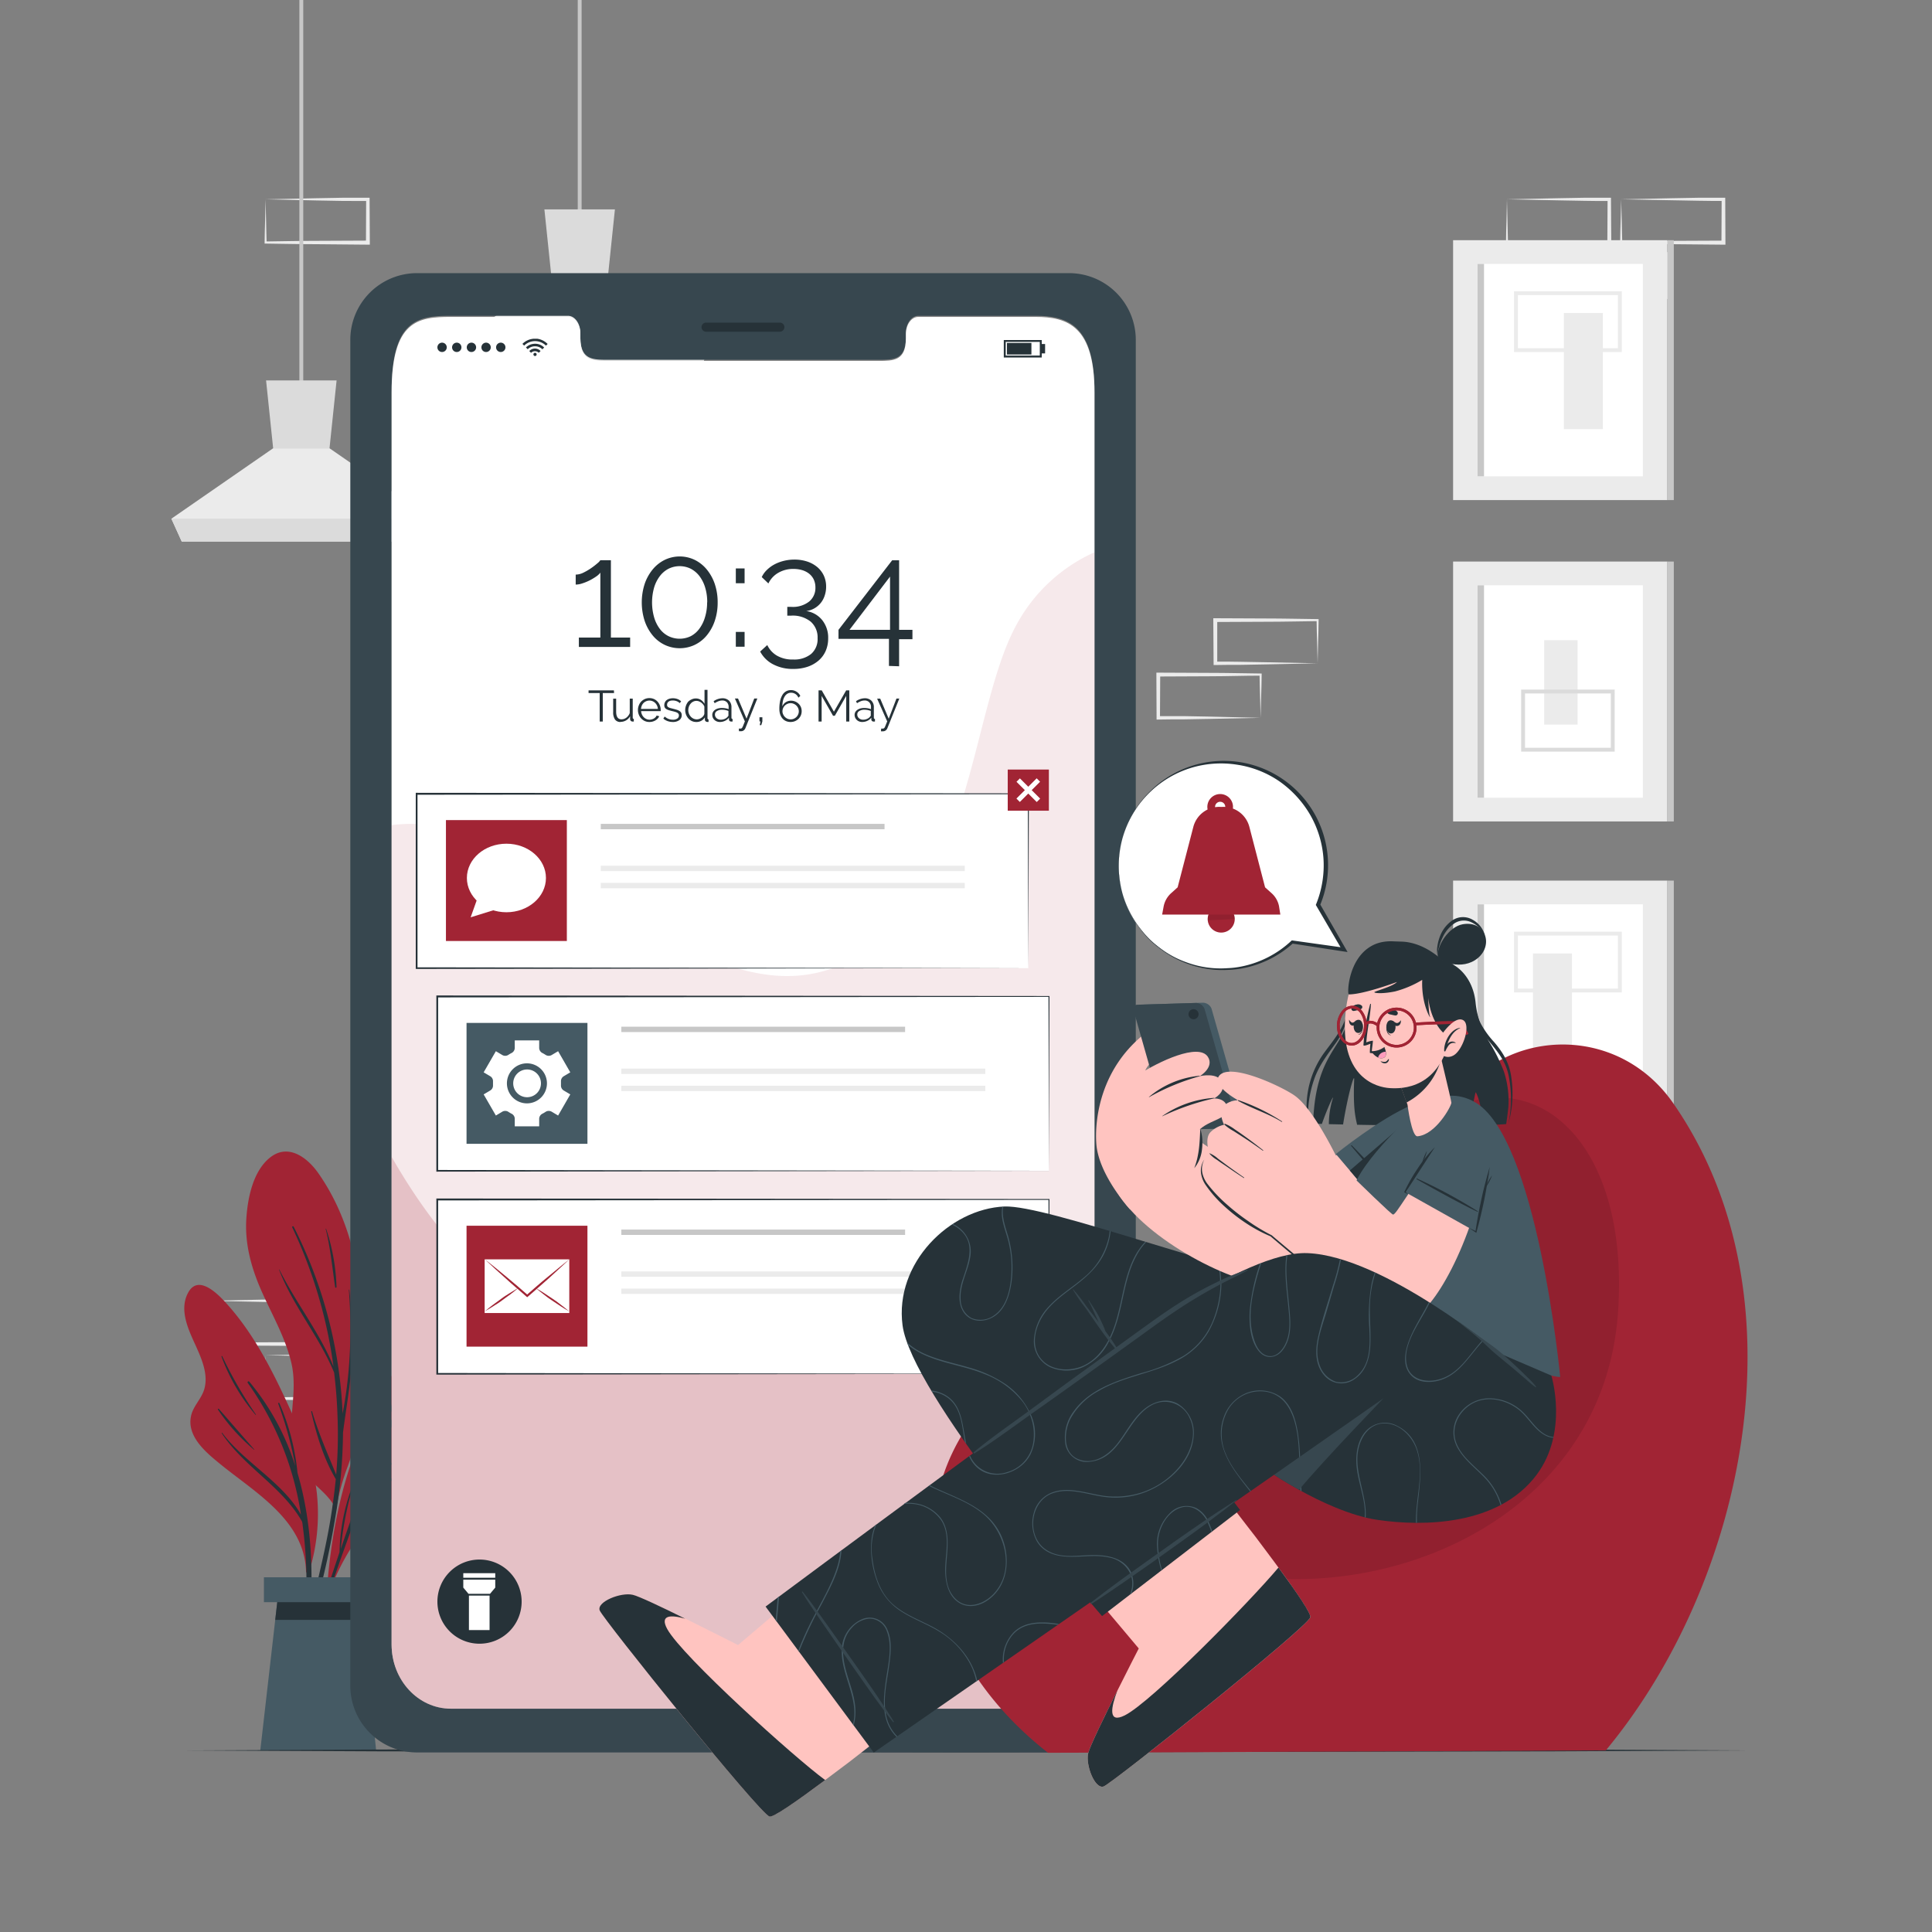<svg xmlns="http://www.w3.org/2000/svg" viewBox="0 0 500 500"><rect x="0" y="0" width="500" height="500" fill="#808080" stroke="none"/><g id="freepik--background-complete--inject-51"><path d="M404.79,65.69l13.13-.28,6.66-.12c2.22,0,4.46,0,6.69-.05h.45v.45l0,11.19v.5h-.5L418,77.31c-4.41,0-8.82-.11-13.24-.16h-.27v-.26c0-1.9.09-3.79.13-5.66Zm0,0,.14,5.65c.05,1.86.12,3.7.14,5.54l-.28-.28c4.42,0,8.83-.16,13.24-.16l13.24-.06-.5.5.06-11.19.44.44c-2.18,0-4.35,0-6.54,0L418.15,66Z" style="fill:#ebebeb"></path><path d="M419.56,51.58l13.13-.28,6.66-.12c2.23,0,4.46,0,6.69,0h.45v.45l.05,11.19v.5H446L432.8,63.2c-4.41,0-8.82-.11-13.24-.16h-.27v-.27c0-1.9.09-3.79.13-5.66Zm0,0,.15,5.65c0,1.86.11,3.7.13,5.54l-.28-.28c4.42-.05,8.83-.16,13.24-.16L446,62.27l-.49.5.05-11.19L446,52c-2.18,0-4.35,0-6.54-.05l-6.58-.12Z" style="fill:#ebebeb"></path><path d="M390,51.58l13.13-.28,6.66-.12c2.22,0,4.46,0,6.69,0h.44v.45L417,62.77v.5h-.5l-13.24-.06c-4.41,0-8.83-.11-13.24-.16h-.27v-.27c0-1.9.08-3.79.13-5.66Zm0,0,.14,5.65c0,1.86.11,3.7.13,5.54l-.27-.28c4.41-.05,8.83-.16,13.24-.16l13.24-.06-.5.5.06-11.19.44.44c-2.18,0-4.36,0-6.54-.05l-6.58-.12Z" style="fill:#ebebeb"></path><path d="M68.73,51.58l13.12-.28,6.66-.12c2.23,0,4.47,0,6.7,0h.44v.45l.06,11.19v.5h-.5L82,63.2c-4.42,0-8.83-.11-13.24-.16h-.28v-.27c0-1.9.09-3.79.13-5.66Zm0,0,.14,5.65c0,1.86.11,3.7.13,5.54l-.27-.28c4.41-.05,8.82-.16,13.24-.16l13.24-.06-.5.5.05-11.19.45.44C93,52,90.85,52,88.66,52l-6.58-.12Z" style="fill:#ebebeb"></path><path d="M68.73,350.75l13.12-.28,6.66-.11c2.23-.05,4.47,0,6.7-.06h.44v.45l.06,11.19v.5h-.5L82,362.37c-4.42,0-8.83-.11-13.24-.16h-.28v-.27c0-1.9.09-3.79.13-5.66Zm0,0,.14,5.65c0,1.86.11,3.71.13,5.54l-.27-.28c4.41-.05,8.82-.15,13.24-.16l13.24-.06-.5.5.05-11.19.45.44c-2.18,0-4.36,0-6.55-.05L82.08,351Z" style="fill:#ebebeb"></path><path d="M54,336.64l13.12-.28,6.66-.11c2.23-.05,4.46,0,6.7-.06h.44v.45l.06,11.19v.5h-.5l-13.24-.07c-4.42,0-8.83-.11-13.24-.16h-.28v-.27c0-1.9.09-3.79.13-5.66Zm0,0,.14,5.65c0,1.86.11,3.71.13,5.54l-.27-.28c4.41-.05,8.82-.15,13.24-.16l13.24-.06-.5.5,0-11.19.45.44c-2.19,0-4.36,0-6.55-.05l-6.58-.11Z" style="fill:#ebebeb"></path><path d="M419.56,350.74l13.13-.28,6.66-.12c2.23,0,4.46,0,6.69,0h.45v.45l.05,11.19v.5H446l-13.24-.06c-4.41,0-8.82-.11-13.24-.16h-.27v-.27c0-1.9.09-3.79.13-5.66Zm0,0,.15,5.65c0,1.86.11,3.7.13,5.54l-.28-.28c4.42,0,8.83-.16,13.24-.16l13.24-.06-.49.5.05-11.19.44.44c-2.18,0-4.35,0-6.54-.05l-6.58-.12Z" style="fill:#ebebeb"></path><path d="M341,171.66l-13.12.28-6.66.12c-2.23,0-4.47,0-6.7.05h-.44v-.45L314,160.47V160h.5l13.24.06c4.41,0,8.83.11,13.24.16h.28v.26c0,1.9-.08,3.79-.13,5.66Zm0,0-.14-5.65c-.05-1.86-.11-3.7-.13-5.54l.27.28c-4.41.05-8.83.16-13.24.16l-13.24.06.5-.5,0,11.19-.45-.44c2.18,0,4.36,0,6.55.05l6.58.12Z" style="fill:#ebebeb"></path><path d="M148.15,250.25l-13.13.27-6.66.12c-2.22,0-4.46,0-6.69.05h-.45v-.45l0-11.18v-.51h.51l13.24.06c4.41,0,8.82.11,13.24.16h.27v.27c0,1.89-.09,3.78-.13,5.65Zm0,0-.14-5.66c0-1.86-.12-3.7-.14-5.53l.28.27c-4.42,0-8.83.16-13.24.16l-13.24.06.5-.49-.06,11.18-.44-.44c2.18,0,4.35,0,6.54,0l6.58.12Z" style="fill:#ebebeb"></path><path d="M326.24,185.77l-13.13.28-6.66.12c-2.22,0-4.46,0-6.69.05h-.44v-.45l-.05-11.19v-.5h.5l13.24.06c4.41,0,8.83.11,13.24.16h.27v.27c0,1.9-.08,3.79-.13,5.66Zm0,0-.14-5.65c-.05-1.86-.12-3.7-.13-5.54l.27.28c-4.41,0-8.83.16-13.24.16l-13.24.06.5-.5-.06,11.19-.44-.44c2.18,0,4.36,0,6.54,0l6.58.12Z" style="fill:#ebebeb"></path><rect x="376.06" y="62.16" width="55.45" height="67.26" style="fill:#ebebeb"></rect><rect x="382.39" y="68.3" width="42.78" height="54.98" style="fill:#fff"></rect><rect x="382.39" y="68.3" width="1.67" height="54.98" style="fill:#c7c7c7"></rect><rect x="431.51" y="62.16" width="1.67" height="67.26" style="fill:#c7c7c7"></rect><rect x="404.74" y="81.01" width="10.09" height="30.05" transform="translate(819.56 192.07) rotate(180)" style="fill:#ebebeb"></rect><path d="M419.72,91.1H391.83V75.38h27.89Zm-26.89-1h25.89V76.38H392.83Z" style="fill:#ebebeb"></path><rect x="376.06" y="227.9" width="55.45" height="67.26" style="fill:#ebebeb"></rect><rect x="382.39" y="234.04" width="42.78" height="54.98" style="fill:#fff"></rect><rect x="382.39" y="234.04" width="1.67" height="54.98" style="fill:#c7c7c7"></rect><rect x="431.51" y="227.9" width="1.67" height="67.26" style="fill:#c7c7c7"></rect><rect x="396.73" y="246.75" width="10.09" height="30.05" style="fill:#ebebeb"></rect><path d="M419.72,256.84H391.83V241.12h27.89Zm-26.89-1h25.89V242.12H392.83Z" style="fill:#ebebeb"></path><rect x="376.06" y="145.33" width="55.45" height="67.26" style="fill:#ebebeb"></rect><rect x="382.39" y="151.47" width="42.78" height="54.98" style="fill:#fff"></rect><rect x="382.39" y="151.47" width="1.67" height="54.98" style="fill:#c7c7c7"></rect><rect x="431.51" y="145.33" width="1.67" height="67.26" style="fill:#c7c7c7"></rect><rect x="399.64" y="165.68" width="8.64" height="21.85" style="fill:#ebebeb"></rect><path d="M417.88,194.52H393.67V178.46h24.21Zm-23.21-1h22.21V179.46H394.67Z" style="fill:#dbdbdb"></path><rect x="77.48" width="1" height="101.82" style="fill:#c7c7c7"></rect><polygon points="111.62 134.24 108.91 140.19 47.05 140.19 44.35 134.24 70.69 116.01 85.28 116.01 111.62 134.24" style="fill:#ebebeb"></polygon><polygon points="87.11 98.45 85.28 116.01 70.69 116.01 68.86 98.45 87.11 98.45" style="fill:#dbdbdb"></polygon><polygon points="111.61 134.24 108.91 140.19 47.05 140.19 44.35 134.24 111.61 134.24" style="fill:#dbdbdb"></polygon><rect x="149.52" width="1" height="57.57" style="fill:#c7c7c7"></rect><polygon points="183.65 89.98 180.94 95.93 119.08 95.93 116.39 89.98 142.72 71.76 157.31 71.76 183.65 89.98" style="fill:#ebebeb"></polygon><polygon points="159.14 54.19 157.31 71.76 142.72 71.76 140.89 54.19 159.14 54.19" style="fill:#dbdbdb"></polygon><polygon points="183.65 89.99 180.94 95.94 119.08 95.94 116.38 89.99 183.65 89.99" style="fill:#dbdbdb"></polygon></g><g id="freepik--Plant--inject-51"><path d="M90.08,379.28a60.21,60.21,0,0,0-3,10.63c.07.19,0,.86-.1.67-.09.59-1,.39-.92-.2,0-.38.1-.76.16-1.13-1.84-2.86-4.74-4.84-7-7.39a14.47,14.47,0,0,1-3.5-7.14c-1.31-7.32,1.42-14.64-.32-22-1.49-6.34-4.76-12.05-7.42-17.93-2.81-6.21-4.69-12.63-4.22-19.51.35-5.27,1.72-12.2,6.13-15.71,4.68-3.73,9.6-.05,12.46,4,8.27,11.79,11.18,25.9,11.47,40,.16,7.82.35,15.7-.71,23.47A62.82,62.82,0,0,1,90.08,379.28Z" style="fill:#A12434"></path><path d="M86.77,392.75a135.28,135.28,0,0,0,2-21.9s0,0,0-.08c.74-5.9,1.83-11.74,2.23-17.69a107.1,107.1,0,0,0-.6-19.28c0-.08-.13-.07-.12,0a124.33,124.33,0,0,1,.1,18.81q-.34,5-1.14,10c-.17,1.08-.39,2.16-.57,3.25h0a117.67,117.67,0,0,0-12.68-48.42c-.1-.2-.47,0-.37.18a122,122,0,0,1,10.68,36c-3.64-8.86-9.74-16.47-14-25.06,0-.05-.1,0-.09,0,3.61,9.44,10.39,17.31,14.26,26.65.45,3.69.75,7.4.87,11.11A121.1,121.1,0,0,1,87,381.64c-2.21-5.44-4.55-10.67-6.23-16.35,0-.15-.26-.08-.23.07,1.32,5.86,3.26,12.23,6.36,17.44-.36,3.58-.84,7.16-1.43,10.71-1.57,9.49-4.2,18.75-6,28.19a.22.22,0,0,0,.44.09A222,222,0,0,0,86.77,392.75Z" style="fill:#263238"></path><path d="M84.39,318c0-.07-.13,0-.11,0,1.24,5,1.71,10,2.45,15.08a.18.18,0,0,0,.36,0A52.54,52.54,0,0,0,84.39,318Z" style="fill:#263238"></path><path d="M126.56,342.91a72.48,72.48,0,0,1-4.88,7.82c-3.74,5.38-7.57,10.26-8.86,16.84a40.84,40.84,0,0,1-2.2,8.67,26.63,26.63,0,0,1-4.23,6.52c-3.93,4.6-8.64,8.43-12.33,13.24a60.9,60.9,0,0,0-9,16.57c-.11.33-.63.18-.51-.14a.24.24,0,0,0,0-.08.1.1,0,0,1,0-.07c1-14.3,3.65-28.53,9.44-41.72a146,146,0,0,1,8.75-16.84,41.57,41.57,0,0,1,10.73-12.42c2.9-2.11,9.13-6,12.65-3.24C127.79,339.41,127.46,341.21,126.56,342.91Z" style="fill:#A12434"></path><path d="M108.84,373.69a117.56,117.56,0,0,1-9.53,11c-1.57,1.65-3.16,3.29-4.72,4.95-.74.78-1.56,1.55-2.26,2.41.54-1.46,1.06-2.92,1.6-4.38,2.6-7,5.13-14.08,8.6-20.71a145.48,145.48,0,0,1,11.93-18.34c.12-.16-.14-.3-.25-.15-3.53,4.63-7.11,9.25-10.19,14.2a81.25,81.25,0,0,0-4.59,8.58,139.78,139.78,0,0,1,6.87-18.64c0-.06,0-.11-.08-.05A66,66,0,0,0,99.08,372s0,0,0,0c-.81,1.78-1.58,3.59-2.31,5.41-3.08,7.74-5.9,15.58-8.58,23.47a86.78,86.78,0,0,1,3-15.7c0-.11-.15-.16-.19-.05a50.69,50.69,0,0,0-3.13,16.56c-1,3-2,6-3,9-2.09,6.42-4.51,12.92-6,19.5a.13.13,0,0,0,.25.07c1.36-3.49,2.34-7.15,3.53-10.71s2.39-7.12,3.63-10.67q2.68-7.76,5.52-15.46c1.09-1.84,3-3.38,4.42-4.87s3.18-3.26,4.74-4.93a79.56,79.56,0,0,0,8-9.88C109,373.69,108.89,373.62,108.84,373.69Z" style="fill:#263238"></path><path d="M110.09,367.67a75.1,75.1,0,0,0-9.46,12c0,.06.05.13.1.08,3.17-4,6.31-8,9.48-12C110.26,367.69,110.15,367.61,110.09,367.67Z" style="fill:#263238"></path><path d="M50.8,348.58c1.51,3.37,3.21,7.41,2,11.15-.76,2.36-2.74,4.13-3.32,6.56-1.28,5.37,3.76,9.54,7.41,12.52,9.1,7.45,21.91,14.59,22.31,27.88,0,.47.83.44.82,0a.14.14,0,0,0,0-.09s.06,0,.06-.07a50.52,50.52,0,0,0,1.93-20c-.75-6.91-3.06-13.29-5.91-19.59-4.83-10.66-10-21.6-18.07-30.23-2.24-2.39-6.88-6.75-9.35-2.15S48.94,344.46,50.8,348.58Z" style="fill:#A12434"></path><path d="M57.5,370.81c5.75,7.71,15.64,12.73,20.39,21.18A79,79,0,0,0,64.1,357.87a.26.26,0,0,1,.4-.32,64,64,0,0,1,11.91,21.84A93.26,93.26,0,0,0,72,363.27a.16.16,0,0,1,.3-.13A59.41,59.41,0,0,1,77,381.22c5.48,18.58,4,39.54.44,58.14-.06.27-.46.23-.43,0,2-14.75,3.33-29.82,1.31-44.64,0-.31-.09-.61-.14-.92-5.18-9.11-15-14.11-20.78-22.85C57.32,370.83,57.44,370.73,57.5,370.81Z" style="fill:#263238"></path><path d="M56.64,364.62c3.07,3.49,6.08,7,9.17,10.51,0,0,0,.09-.06.06a49.84,49.84,0,0,1-9.34-10.38A.15.15,0,0,1,56.64,364.62Z" style="fill:#263238"></path><path d="M57.52,351a108.12,108.12,0,0,0,8.71,15.08c0,.06,0,.14-.09.08a49.5,49.5,0,0,1-8.81-15.08A.1.1,0,0,1,57.52,351Z" style="fill:#263238"></path><polygon points="67.36 453.01 97.34 453.01 93.3 412.67 71.98 412.67 67.36 453.01" style="fill:#455a64"></polygon><polygon points="71.23 419.23 93.96 419.23 93.31 412.67 71.98 412.67 71.23 419.23" style="fill:#263238"></polygon><rect x="68.3" y="408.2" width="28.1" height="6.44" transform="translate(164.7 822.84) rotate(180)" style="fill:#455a64"></rect></g><g id="freepik--Floor--inject-51"><polygon points="47.74 453.01 98.3 452.77 148.87 452.68 250 452.51 351.13 452.68 401.7 452.76 452.26 453.01 401.7 453.25 351.13 453.34 250 453.51 148.87 453.34 98.3 453.25 47.74 453.01" style="fill:#263238"></polygon></g><g id="freepik--Device--inject-51"><path d="M276.82,70.69H107.76a17.26,17.26,0,0,0-17.1,17.42v348a17.27,17.27,0,0,0,17.1,17.42H276.82a17.29,17.29,0,0,0,17.12-17.42v-348A17.28,17.28,0,0,0,276.82,70.69Zm6.42,354.67c0,9.16-6.86,16.57-15.32,16.57H116.68c-8.48,0-15.34-7.41-15.34-16.57V101.3c0-18.66,6.86-19.57,15.34-19.57H147c1.76,0,3.2,2,3.2,4.48v1.07c0,5.81,3.18,5.83,7.08,5.83h70.06c3.94,0,7.1,0,7.1-5.83V86.21c0-2.48,1.42-4.48,3.21-4.48h30.29c8.46,0,15.32,2.48,15.32,19.57Z" style="fill:#37474f"></path><path d="M283.25,101.58V425.64c0,9.16-6.86,16.57-15.32,16.57H116.69c-8.48,0-15.34-7.41-15.34-16.57V101.58c0-18.66,6.86-19.57,15.34-19.57H147c1.76,0,3.2,2,3.2,4.48v1.07c0,5.81,3.18,5.83,7.08,5.83h70.06c3.94,0,7.1,0,7.1-5.83V86.49c0-2.48,1.42-4.48,3.21-4.48h30.29C276.39,82,283.25,84.49,283.25,101.58Z" style="fill:#fff"></path><path d="M283.25,142.93V425.64c0,9.16-6.86,16.57-15.32,16.57H116.69c-8.48,0-15.34-7.41-15.34-16.57V213.54c39.82-5.11,79.81,53,116.85,35.9,33.92-15.7,32.39-65.36,45-88A42.92,42.92,0,0,1,283.25,142.93Z" style="fill:#A12434;opacity:0.1"></path><path d="M283.25,329.08v96.56c0,9.16-6.86,16.57-15.32,16.57H116.69c-8.48,0-15.34-7.41-15.34-16.57V299.4c21.6,37.74,45.76,48.61,67.78,43,25.12-6.37,61.07-38.9,94.9-27.6A39.14,39.14,0,0,1,283.25,329.08Z" style="fill:#A12434;opacity:0.2"></path><path d="M201.85,85.85H182.74a1.18,1.18,0,0,1-1.18-1.18h0a1.18,1.18,0,0,1,1.18-1.18h19.11A1.18,1.18,0,0,1,203,84.67h0A1.18,1.18,0,0,1,201.85,85.85Z" style="fill:#263238"></path><g id="freepik--u5Zjqx--inject-51"><path d="M141.75,89l-.3.29-.16.16a4,4,0,0,0-5.65,0l-.15-.17c-.1-.1-.2-.19-.29-.29h0l0,0,.37-.33a4.46,4.46,0,0,1,.86-.54,4.18,4.18,0,0,1,1.13-.38,5.58,5.58,0,0,1,.57-.08h.49l.39,0a4.64,4.64,0,0,1,1,.25,4.58,4.58,0,0,1,.71.33,5.06,5.06,0,0,1,.67.47l.31.28Z" style="fill:#263238"></path><path d="M136.57,90.38l-.46-.46A3.31,3.31,0,0,1,138,89a3.26,3.26,0,0,1,2.83.94l-.46.46a2.61,2.61,0,0,0-1.89-.78A2.65,2.65,0,0,0,136.57,90.38Z" style="fill:#263238"></path><path d="M139.9,90.84l-.46.46a1.4,1.4,0,0,0-1-.4,1.36,1.36,0,0,0-1,.41l-.46-.46A2,2,0,0,1,139.9,90.84Z" style="fill:#263238"></path><path d="M138.88,91.72a.41.41,0,0,1-.41.42.42.42,0,0,1-.42-.42.41.41,0,0,1,.42-.41A.41.41,0,0,1,138.88,91.72Z" style="fill:#263238"></path></g><path d="M113.2,89.89a1.21,1.21,0,1,1,1.21,1.21A1.2,1.2,0,0,1,113.2,89.89Z" style="fill:#263238"></path><path d="M117,89.89a1.21,1.21,0,1,1,1.21,1.21A1.2,1.2,0,0,1,117,89.89Z" style="fill:#263238"></path><path d="M120.8,89.89A1.21,1.21,0,1,1,122,91.1,1.2,1.2,0,0,1,120.8,89.89Z" style="fill:#263238"></path><path d="M124.59,89.89a1.21,1.21,0,1,1,1.21,1.21A1.2,1.2,0,0,1,124.59,89.89Z" style="fill:#263238"></path><path d="M128.39,89.89a1.21,1.21,0,1,1,1.21,1.21A1.2,1.2,0,0,1,128.39,89.89Z" style="fill:#263238"></path><path d="M269.6,92.52h-9.82V88h9.82Zm-9.32-.5h8.82V88.48h-8.82Z" style="fill:#263238"></path><rect x="260.6" y="88.75" width="6.33" height="3" style="fill:#263238"></rect><rect x="269.6" y="89.03" width="0.87" height="2.43" style="fill:#263238"></rect><path d="M163.08,165v2.42H149.81V165h5.56V148.2a4.48,4.48,0,0,1-1.08,1,15,15,0,0,1-1.68,1,13.08,13.08,0,0,1-1.9.78,5.65,5.65,0,0,1-1.72.31v-2.58a4.69,4.69,0,0,0,2-.51,15.07,15.07,0,0,0,2-1.17,18.39,18.39,0,0,0,1.63-1.26,3.35,3.35,0,0,0,.74-.78h2.74V165Z" style="fill:#263238"></path><path d="M185.73,155.91a14.74,14.74,0,0,1-.74,4.75,11.86,11.86,0,0,1-2.06,3.76,9.13,9.13,0,0,1-3.11,2.46,9.13,9.13,0,0,1-7.82,0,9.13,9.13,0,0,1-3.11-2.46,11.86,11.86,0,0,1-2.06-3.76,15.65,15.65,0,0,1,0-9.51,11.91,11.91,0,0,1,2.06-3.75,9.46,9.46,0,0,1,3.11-2.49,8.94,8.94,0,0,1,7.82,0,9.46,9.46,0,0,1,3.11,2.49,11.91,11.91,0,0,1,2.06,3.75A14.8,14.8,0,0,1,185.73,155.91Zm-2.7,0a12.83,12.83,0,0,0-.53-3.84,9.46,9.46,0,0,0-1.46-2.95,6.87,6.87,0,0,0-2.25-1.92,6.5,6.5,0,0,0-5.79,0,6.67,6.67,0,0,0-2.25,1.92,9.27,9.27,0,0,0-1.47,2.95,14.14,14.14,0,0,0,0,7.67,9.22,9.22,0,0,0,1.47,3,6.37,6.37,0,0,0,2.25,1.89,6.59,6.59,0,0,0,5.79,0A6.55,6.55,0,0,0,181,162.7a9.41,9.41,0,0,0,1.46-3A12.71,12.71,0,0,0,183,155.91Z" style="fill:#263238"></path><path d="M190.43,150.94v-3.83h2.27v3.83Zm0,16.43v-3.83h2.27v3.83Z" style="fill:#263238"></path><path d="M208.66,158.14a6.49,6.49,0,0,1,4.13,2.35,7.27,7.27,0,0,1,1.54,4.73,8,8,0,0,1-.64,3.23,7,7,0,0,1-1.84,2.5,8.58,8.58,0,0,1-2.86,1.61,11.34,11.34,0,0,1-3.69.56,10.83,10.83,0,0,1-5.21-1.19,7.89,7.89,0,0,1-3.36-3.31l1.84-1.68a6.29,6.29,0,0,0,2.5,2.74,8,8,0,0,0,4.23,1,6.91,6.91,0,0,0,4.61-1.43,5.06,5.06,0,0,0,1.68-4.09,5.38,5.38,0,0,0-1.76-4.26,7.38,7.38,0,0,0-5.08-1.57h-1v-2.27h1.06a6.83,6.83,0,0,0,4.61-1.39,4.55,4.55,0,0,0,1.61-3.62,4.84,4.84,0,0,0-.43-2.07,4.32,4.32,0,0,0-1.2-1.51,5.47,5.47,0,0,0-1.8-.92,8,8,0,0,0-2.25-.31,7.61,7.61,0,0,0-3.93,1,6.32,6.32,0,0,0-2.56,2.76l-1.72-1.65a6.16,6.16,0,0,1,1.33-1.85,8.45,8.45,0,0,1,1.95-1.43,10.47,10.47,0,0,1,2.43-.92,11.36,11.36,0,0,1,2.74-.33,10.48,10.48,0,0,1,3.3.5,8,8,0,0,1,2.61,1.43,6.55,6.55,0,0,1,1.7,2.21,6.72,6.72,0,0,1,.6,2.86,7.06,7.06,0,0,1-.35,2.25,5.9,5.9,0,0,1-1,1.92,5.81,5.81,0,0,1-1.62,1.41A5.68,5.68,0,0,1,208.66,158.14Z" style="fill:#263238"></path><path d="M230.06,172.34v-7H217V163l13.89-18h1.8V163h3.45v2.43h-3.45v7ZM219.85,163h10.49V149.22Z" style="fill:#263238"></path><path d="M158.92,179.36H156v7.38h-.8v-7.38h-2.88v-.7h6.56Z" style="fill:#263238"></path><path d="M160.6,186.85a1.68,1.68,0,0,1-1.44-.64,3.27,3.27,0,0,1-.47-1.92v-3.48h.77v3.35q0,2,1.38,2a2.19,2.19,0,0,0,.67-.11,2.4,2.4,0,0,0,.61-.33,2.74,2.74,0,0,0,.5-.52,2.39,2.39,0,0,0,.36-.67v-3.73h.77v4.93c0,.21.1.32.28.32v.68a1,1,0,0,1-.22,0h-.12a.6.6,0,0,1-.45-.19.69.69,0,0,1-.17-.49v-.68a2.82,2.82,0,0,1-2.47,1.45Z" style="fill:#263238"></path><path d="M168.07,186.85a2.91,2.91,0,0,1-1.19-.24,3,3,0,0,1-.94-.67,3.07,3.07,0,0,1-.62-1,3.15,3.15,0,0,1-.22-1.19,3.1,3.1,0,0,1,.22-1.18,3.13,3.13,0,0,1,.61-1,3.32,3.32,0,0,1,.94-.66,2.94,2.94,0,0,1,1.19-.24,2.91,2.91,0,0,1,1.19.24,2.84,2.84,0,0,1,.92.67,3.13,3.13,0,0,1,.61,1,3.19,3.19,0,0,1,.21,1.16v.18a.35.35,0,0,1,0,.12h-5.07a2.38,2.38,0,0,0,.22.89,2.29,2.29,0,0,0,.48.7,2.27,2.27,0,0,0,.68.46,2,2,0,0,0,.81.16,1.87,1.87,0,0,0,.57-.08,2.25,2.25,0,0,0,.53-.21,2,2,0,0,0,.43-.34,1.25,1.25,0,0,0,.29-.44l.68.18a1.94,1.94,0,0,1-.39.6,2.65,2.65,0,0,1-.58.47,3.21,3.21,0,0,1-.73.31A3.25,3.25,0,0,1,168.07,186.85Zm2.18-3.39a2.23,2.23,0,0,0-.22-.87,2.2,2.2,0,0,0-.48-.68,2.05,2.05,0,0,0-.67-.44,2,2,0,0,0-.81-.16,2.07,2.07,0,0,0-.82.16,2.21,2.21,0,0,0-.68.44,2.28,2.28,0,0,0-.47.69,2.93,2.93,0,0,0-.21.86Z" style="fill:#263238"></path><path d="M174.16,186.85a4.21,4.21,0,0,1-1.36-.22,3.4,3.4,0,0,1-1.13-.66l.35-.53a3.67,3.67,0,0,0,1,.62,3.08,3.08,0,0,0,1.11.2,1.93,1.93,0,0,0,1.14-.29.93.93,0,0,0,.43-.82.7.7,0,0,0-.12-.42.86.86,0,0,0-.33-.29,2.72,2.72,0,0,0-.56-.22c-.22-.07-.48-.13-.78-.2s-.64-.17-.89-.25a2.56,2.56,0,0,1-.62-.29,1,1,0,0,1-.36-.39,1.25,1.25,0,0,1-.12-.58,1.67,1.67,0,0,1,.18-.79,1.43,1.43,0,0,1,.47-.56,2.23,2.23,0,0,1,.71-.34,3.37,3.37,0,0,1,.86-.11,3.3,3.3,0,0,1,1.24.22,2.43,2.43,0,0,1,.9.59l-.38.45a2,2,0,0,0-.8-.51,2.7,2.7,0,0,0-1-.17,2.49,2.49,0,0,0-.57.06,1.29,1.29,0,0,0-.46.2,1,1,0,0,0-.32.35,1.07,1.07,0,0,0-.11.49.87.87,0,0,0,.08.39.63.63,0,0,0,.26.25,2,2,0,0,0,.46.2l.68.18c.38.09.71.18,1,.27a3,3,0,0,1,.72.32,1.23,1.23,0,0,1,.44.44,1.29,1.29,0,0,1,.15.64,1.56,1.56,0,0,1-.63,1.3A2.75,2.75,0,0,1,174.16,186.85Z" style="fill:#263238"></path><path d="M180.17,186.85a2.57,2.57,0,0,1-1.14-.25,2.89,2.89,0,0,1-.9-.68,3.3,3.3,0,0,1-.8-2.13,3.39,3.39,0,0,1,.21-1.19,3.25,3.25,0,0,1,.56-1A2.81,2.81,0,0,1,179,181a2.44,2.44,0,0,1,1.08-.24,2.37,2.37,0,0,1,1.34.39,3,3,0,0,1,.91,1v-3.62h.77v7.31c0,.21.09.32.27.32v.68l-.27,0a.71.71,0,0,1-.48-.17.57.57,0,0,1-.2-.43v-.58a2.57,2.57,0,0,1-1,.92A2.48,2.48,0,0,1,180.17,186.85Zm.17-.68a2,2,0,0,0,.61-.11,2.37,2.37,0,0,0,.61-.32,1.91,1.91,0,0,0,.48-.46,1.3,1.3,0,0,0,.25-.58v-1.83a2,2,0,0,0-.33-.57,2.84,2.84,0,0,0-.5-.48,2.66,2.66,0,0,0-.6-.32,2,2,0,0,0-.62-.11,1.81,1.81,0,0,0-.87.21,1.92,1.92,0,0,0-.66.54,2.38,2.38,0,0,0-.43.76,2.73,2.73,0,0,0-.15.89,2.48,2.48,0,0,0,.64,1.67,2.24,2.24,0,0,0,.7.52A2,2,0,0,0,180.34,186.17Z" style="fill:#263238"></path><path d="M186.3,186.85a1.92,1.92,0,0,1-.77-.14,1.86,1.86,0,0,1-.63-.39,1.77,1.77,0,0,1-.42-.59,1.89,1.89,0,0,1-.14-.72,1.48,1.48,0,0,1,.18-.72,1.72,1.72,0,0,1,.51-.57,2.51,2.51,0,0,1,.79-.37,3.85,3.85,0,0,1,1-.13,5.82,5.82,0,0,1,.92.08,4.32,4.32,0,0,1,.83.23V183a1.75,1.75,0,0,0-.44-1.25,1.63,1.63,0,0,0-1.23-.46,2.65,2.65,0,0,0-.94.18,4.53,4.53,0,0,0-1,.52l-.28-.51a4.05,4.05,0,0,1,2.23-.77,2.44,2.44,0,0,1,1.76.62,2.34,2.34,0,0,1,.63,1.73v2.68c0,.21.1.32.29.32v.68l-.3,0a.67.67,0,0,1-.46-.14.53.53,0,0,1-.17-.41l0-.47a2.59,2.59,0,0,1-1,.82A3.16,3.16,0,0,1,186.3,186.85Zm.19-.59a2.57,2.57,0,0,0,1.11-.23,1.89,1.89,0,0,0,.77-.6,1.07,1.07,0,0,0,.15-.22.63.63,0,0,0,0-.22v-1a5.61,5.61,0,0,0-.8-.23,4.8,4.8,0,0,0-.85-.08,2.4,2.4,0,0,0-1.33.34,1,1,0,0,0-.51.9,1.27,1.27,0,0,0,.1.52,1.49,1.49,0,0,0,.3.41,1.28,1.28,0,0,0,.45.28A1.47,1.47,0,0,0,186.49,186.26Z" style="fill:#263238"></path><path d="M191.21,188.56l.18,0h.16a.76.76,0,0,0,.33-.05.63.63,0,0,0,.23-.25,4.44,4.44,0,0,0,.26-.56c.09-.24.23-.57.4-1l-2.58-5.93H191l2.2,5.21,2-5.21H196l-3.08,7.65a1.34,1.34,0,0,1-.41.57,1.15,1.15,0,0,1-.79.25h-.22l-.25,0Z" style="fill:#263238"></path><path d="M196.62,187.66l.19-.95h-.26v-1.09h.75v1.09l-.28.95Z" style="fill:#263238"></path><path d="M207.47,184.08a2.78,2.78,0,0,1-.22,1.08,2.93,2.93,0,0,1-.61.89,3.1,3.1,0,0,1-.91.59,3,3,0,0,1-1.13.21,2.78,2.78,0,0,1-1.17-.23,2.46,2.46,0,0,1-.92-.67,3.19,3.19,0,0,1-.6-1.06,4.46,4.46,0,0,1-.21-1.42,9.63,9.63,0,0,1,.21-2.14,5.14,5.14,0,0,1,.61-1.53,2.59,2.59,0,0,1,.94-.9,2.48,2.48,0,0,1,1.22-.3,2.6,2.6,0,0,1,1.44.4,2.53,2.53,0,0,1,1,1.1l-.5.46a2,2,0,0,0-1.91-1.28,1.74,1.74,0,0,0-.91.24,2,2,0,0,0-.7.69,3.53,3.53,0,0,0-.46,1.11,6.19,6.19,0,0,0-.16,1.49,2.14,2.14,0,0,1,.86-1.07,2.48,2.48,0,0,1,1.38-.4,2.66,2.66,0,0,1,1.09.22,2.75,2.75,0,0,1,.88.58,2.53,2.53,0,0,1,.59.87A2.73,2.73,0,0,1,207.47,184.08Zm-2.85,2.09a2.07,2.07,0,0,0,.82-.16,2.32,2.32,0,0,0,.67-.45,2.19,2.19,0,0,0,.45-.67,2,2,0,0,0,.17-.81,2.08,2.08,0,0,0-.17-.82,2.37,2.37,0,0,0-.46-.66,2.24,2.24,0,0,0-.68-.45,2,2,0,0,0-1.62,0,2.24,2.24,0,0,0-.68.45,2.15,2.15,0,0,0-.45.66,2.08,2.08,0,0,0-.17.82,1.8,1.8,0,0,0,.18.8,2,2,0,0,0,.46.67,2.1,2.1,0,0,0,.67.46A2,2,0,0,0,204.62,186.17Z" style="fill:#263238"></path><path d="M219,186.74V180.1l-2.95,5.14h-.46l-2.95-5.14v6.64h-.8v-8.08h.82l3.16,5.53,3.17-5.53h.81v8.08Z" style="fill:#263238"></path><path d="M223.14,186.85a2,2,0,0,1-.78-.14,1.72,1.72,0,0,1-.62-.39,1.77,1.77,0,0,1-.42-.59,1.72,1.72,0,0,1-.15-.72,1.48,1.48,0,0,1,.18-.72,1.88,1.88,0,0,1,.52-.57,2.56,2.56,0,0,1,.78-.37,4,4,0,0,1,1-.13,5.84,5.84,0,0,1,.93.08,4.53,4.53,0,0,1,.83.23V183a1.71,1.71,0,0,0-.45-1.25,1.6,1.6,0,0,0-1.23-.46,2.64,2.64,0,0,0-.93.18,4.85,4.85,0,0,0-1,.52l-.27-.51a4.05,4.05,0,0,1,2.23-.77,2.41,2.41,0,0,1,1.75.62,2.31,2.31,0,0,1,.64,1.73v2.68c0,.21.1.32.29.32v.68l-.3,0a.65.65,0,0,1-.46-.14.58.58,0,0,1-.18-.41l0-.47a2.67,2.67,0,0,1-1,.82A3.16,3.16,0,0,1,223.14,186.85Zm.18-.59a2.51,2.51,0,0,0,1.11-.23,1.76,1.76,0,0,0,.77-.6.82.82,0,0,0,.16-.22.63.63,0,0,0,0-.22v-1a5.39,5.39,0,0,0-.81-.23,4.69,4.69,0,0,0-.84-.08,2.46,2.46,0,0,0-1.34.34,1,1,0,0,0-.51.9,1.27,1.27,0,0,0,.11.52,1.31,1.31,0,0,0,.3.41,1.28,1.28,0,0,0,.45.28A1.45,1.45,0,0,0,223.32,186.26Z" style="fill:#263238"></path><path d="M228.05,188.56l.17,0h.17a.72.72,0,0,0,.32-.05.64.64,0,0,0,.24-.25,4.64,4.64,0,0,0,.25-.56c.1-.24.23-.57.41-1L227,180.81h.8L230,186l2-5.21h.74l-3.08,7.65a1.34,1.34,0,0,1-.41.57,1.17,1.17,0,0,1-.79.25h-.22l-.25,0Z" style="fill:#263238"></path><path d="M259.59,425.39h0A10.88,10.88,0,0,1,248.7,414.5h0a10.89,10.89,0,0,1,10.89-10.89h0a10.9,10.9,0,0,1,10.89,10.89h0A10.89,10.89,0,0,1,259.59,425.39Z" style="fill:#263238"></path><rect x="252.95" y="411.22" width="13.28" height="8.11" style="fill:#fff"></rect><polygon points="262.89 411.22 256.29 411.22 256.94 409.67 262.23 409.67 262.89 411.22" style="fill:#fff"></polygon><path d="M262.67,415.28a3.08,3.08,0,1,1-3.08-3.08A3.08,3.08,0,0,1,262.67,415.28Z" style="fill:#a6a6a6"></path><path d="M262,415.28a2.39,2.39,0,1,1-2.39-2.39A2.39,2.39,0,0,1,262,415.28Z" style="fill:#fff"></path><rect x="264.17" y="411.91" width="1.28" height="0.73" style="fill:#a6a6a6"></rect><rect x="253.4" y="410.62" width="1.26" height="0.37" style="fill:#fff"></rect><path d="M124.09,425.39h0A10.89,10.89,0,0,1,113.2,414.5h0a10.9,10.9,0,0,1,10.89-10.89h0A10.9,10.9,0,0,1,135,414.5h0A10.89,10.89,0,0,1,124.09,425.39Z" style="fill:#263238"></path><rect x="121.36" y="412.94" width="5.34" height="8.92" style="fill:#fff"></rect><polygon points="128.17 408.81 128.17 410.87 126.81 412.48 121.25 412.48 119.9 410.87 119.9 408.81 128.17 408.81" style="fill:#fff"></polygon><rect x="119.9" y="407.14" width="8.27" height="1.18" style="fill:#fff"></rect></g><g id="freepik--Notifications--inject-51"><rect x="107.82" y="205.43" width="158.31" height="45.12" style="fill:#fff"></rect><path d="M266.13,250.55l-158.31.21h-.22v-.21l0-45.12v-.25h.25l158.31.14h.11v.11Zm0,0L266,205.43l.11.11-158.31.14.25-.25,0,45.12-.21-.21Z" style="fill:#263238"></path><rect x="115.41" y="212.24" width="31.29" height="31.29" style="fill:#A12434"></rect><ellipse cx="131.06" cy="227.22" rx="10.23" ry="8.87" style="fill:#fff"></ellipse><polygon points="123.64 232.25 121.8 237.4 128.31 235.38 123.64 232.25" style="fill:#fff"></polygon><rect x="155.48" y="213.22" width="73.44" height="1.39" style="fill:#c7c7c7"></rect><rect x="155.48" y="224.05" width="94.2" height="1.39" style="fill:#ebebeb"></rect><rect x="155.48" y="228.49" width="94.2" height="1.39" style="fill:#ebebeb"></rect><rect x="260.8" y="199.16" width="10.65" height="10.65" style="fill:#A12434"></rect><rect x="265.5" y="200.78" width="1.25" height="7.41" transform="translate(-66.64 248.09) rotate(-45)" style="fill:#fff"></rect><rect x="265.5" y="200.78" width="1.25" height="7.41" transform="translate(309.7 537.26) rotate(-135)" style="fill:#fff"></rect><rect x="113.14" y="257.92" width="158.31" height="45.12" style="fill:#fff"></rect><path d="M271.46,303l-158.32.22h-.21V303l0-45.12v-.25h.25l158.32.14h.1v.11Zm0,0-.11-45.12.11.11-158.32.14.25-.25,0,45.12-.21-.21Z" style="fill:#263238"></path><rect x="120.74" y="264.73" width="31.29" height="31.29" style="fill:#455a64"></rect><path d="M145.91,282.23a1.49,1.49,0,0,1-.73-1.39c0-.16,0-.31,0-.47s0-.31,0-.47a1.49,1.49,0,0,1,.73-1.38l1.68-1-3.15-5.47-1.68,1a1.52,1.52,0,0,1-1.58-.06,8.13,8.13,0,0,0-.81-.47,1.5,1.5,0,0,1-.83-1.33v-1.94h-6.32v1.94a1.5,1.5,0,0,1-.83,1.33,8.13,8.13,0,0,0-.81.47,1.51,1.51,0,0,1-1.57.06l-1.68-1-3.16,5.47,1.69,1a1.49,1.49,0,0,1,.73,1.39c0,.15,0,.31,0,.46s0,.31,0,.47a1.48,1.48,0,0,1-.74,1.39l-1.68,1,3.16,5.47,1.67-1a1.52,1.52,0,0,1,1.58.05,8.21,8.21,0,0,0,.81.48,1.47,1.47,0,0,1,.83,1.33v1.93h6.32v-1.93a1.49,1.49,0,0,1,.83-1.33,8.37,8.37,0,0,0,.82-.48,1.5,1.5,0,0,1,1.57-.05l1.68,1,3.15-5.47Zm-9.53,3.32a5.18,5.18,0,1,1,5.17-5.18A5.18,5.18,0,0,1,136.38,285.55Z" style="fill:#fff"></path><path d="M140,280.37a3.59,3.59,0,1,1-3.59-3.59A3.58,3.58,0,0,1,140,280.37Z" style="fill:#fff"></path><rect x="160.8" y="265.71" width="73.44" height="1.39" style="fill:#c7c7c7"></rect><rect x="160.8" y="276.55" width="94.2" height="1.39" style="fill:#ebebeb"></rect><rect x="160.8" y="280.99" width="94.2" height="1.39" style="fill:#ebebeb"></rect><rect x="113.14" y="310.42" width="158.31" height="45.12" style="fill:#fff"></rect><path d="M271.46,355.54l-158.32.21h-.21v-.21l0-45.12v-.25h.25l158.32.14h.1v.11Zm0,0-.11-45.12.11.11-158.32.14.25-.25,0,45.12-.21-.21Z" style="fill:#263238"></path><rect x="120.74" y="317.22" width="31.29" height="31.29" style="fill:#A12434"></rect><rect x="125.43" y="325.92" width="21.9" height="13.89" style="fill:#fff"></rect><path d="M147.33,325.92c-.88.85-1.78,1.66-2.67,2.49L142,330.85c-.94.84-1.89,1.67-2.84,2.5l-.08.08-2.52,2.19-.13.1-.12-.1-2.52-2.2-.09-.07c-1-.83-1.9-1.66-2.84-2.51s-1.8-1.61-2.7-2.43-1.79-1.64-2.68-2.49c.94.73,1.87,1.49,2.8,2.23s1.85,1.51,2.77,2.28,2.06,1.72,3.08,2.59h0l2.3,2,2.3-2h0c1-.87,2-1.74,3.07-2.59s1.85-1.53,2.77-2.28S146.39,326.65,147.33,325.92Z" style="fill:#A12434"></path><path d="M134.11,333.34l0,0-.34.29c-.55.47-1.11.91-1.68,1.34s-1.42,1-2.13,1.55-1.45,1-2.19,1.46-1.48.94-2.26,1.37c.67-.59,1.36-1.13,2.06-1.66s1.41-1,2.12-1.55,1.45-1,2.19-1.46,1.19-.75,1.8-1.1c.14-.09.28-.16.43-.24Z" style="fill:#A12434"></path><path d="M147.28,339.37c-.77-.43-1.52-.89-2.26-1.37s-1.46-1-2.19-1.46-1.43-1-2.12-1.55-1.14-.87-1.68-1.33l-.35-.3,0,0h0l.42.25c.62.35,1.21.72,1.8,1.1.74.47,1.47,1,2.19,1.46s1.43,1,2.12,1.55S146.62,338.78,147.28,339.37Z" style="fill:#A12434"></path><rect x="160.8" y="318.21" width="73.44" height="1.39" style="fill:#c7c7c7"></rect><rect x="160.8" y="329.04" width="94.2" height="1.39" style="fill:#ebebeb"></rect><rect x="160.8" y="333.48" width="94.2" height="1.39" style="fill:#ebebeb"></rect></g><g id="freepik--Character--inject-51"><path d="M415.58,453l-144.36.62c-35.09-27.55-38.71-68.37-13.68-93.11,15.15-15,34.39-11.95,52.71-14.33h.05a54,54,0,0,0,18.58-5.45c18.86-10,29.5-33.43,45.36-53.17q3-3.72,6.22-7.21c13.05-13.93,39-14.38,52.6,5.21C467.58,335.33,451.77,409.41,415.58,453Z" style="fill:#A12434"></path><path d="M418.78,339.13c-3.78,59.22-72.18,81.33-114.9,63.59-37.14-15.43-25-50.64,6.37-56.53h.05a54,54,0,0,0,18.58-5.45c18.86-10,29.5-33.43,45.36-53.17C397.88,275.28,421.56,295.76,418.78,339.13Z" style="opacity:0.1"></path><path d="M285.62,462.34c2.23-.82,52.54-41,53.49-43.77.36-1-5.06-8.71-11.89-17.79-1.47-2-3-4-4.57-6-10.17-13.25-21.27-27.07-21.27-27.07l-33.73,26.8,22.2,26.33,4.86,5.78s-12.37,24-13.09,27.13S283.39,463.15,285.62,462.34Z" style="fill: rgb(255, 196, 192);"></path><path d="M285.63,462.33c2.22-.81,52.52-41,53.48-43.76.3-.85-3.24-6.09-8.24-12.89-7.32,8.74-32.82,34.78-39.79,38.26-4.42,2.21-3.54-2.13-1.89-6.45-3.4,6.79-7.18,14.56-7.57,16.25C280.91,456.86,283.39,463.15,285.63,462.33Z" style="fill:#263238"></path><path d="M233.58,343c2.32,17.52,45.5,68.11,50.49,73.92l1.14,1.32,35.73-27.46-.42-.53L289.06,349s52,30.36,78.06,16.58c11.68-6.19,20.35-17.19,20.35-17.19l-34-18.11s-9.4,3-15.41,2.16c-20.71-3-67.11-20.65-78.12-20.2C245.76,312.85,231.46,326.89,233.58,343Z" style="fill:#263238"></path><path d="M276.89,367.37c-1.59,3.34-1.89,8.79,2.3,10.33,3.8,1.41,7.59-1.16,9.87-4s4-6.55,7-9a10.14,10.14,0,0,1,3.52-1.9l.16.21a7.89,7.89,0,0,0-2,.81c-6.24,3.6-7.64,13.58-15.63,14.47a5.64,5.64,0,0,1-6.42-4.35,11.16,11.16,0,0,1,2.17-8.75c3.84-5.31,10.26-7.59,16.29-9.46l.16.22a45.88,45.88,0,0,0-10,4A18,18,0,0,0,276.89,367.37ZM283,402.46c-3.9,0-8.26,1-11.85-1.08l.36.45a11.46,11.46,0,0,0,4,1c3.86.35,7.74-.61,11.56.28,4.06.95,6.79,4.22,5.72,8.48a9.15,9.15,0,0,1-.33,1.05l.37-.28a7,7,0,0,0-1.23-7.12C289.45,403,286,402.46,283,402.46Zm25.17-28.39a16.3,16.3,0,0,1-2.9,5.38,21.31,21.31,0,0,1-9.49,6.67,22.43,22.43,0,0,1-11.91.7c-3.79-.72-7.93-2-11.7-.55a7.78,7.78,0,0,0-4.71,5.34,10.05,10.05,0,0,0-.05,5.11l.39.5c-1.32-4,.29-9.14,4.44-10.71s8.73.13,12.91.79a21.63,21.63,0,0,0,10.38-.83c5.49-1.86,11.12-6.35,12.85-12.12Zm5.35,21.63c-.74-2.08-1.79-4.26-3.83-5.34a6,6,0,0,0-7.06,1.33,11.12,11.12,0,0,0-3.24,8.35,30.8,30.8,0,0,0,1.13,6.39l.21-.16a24.7,24.7,0,0,1-1.08-7.13c.1-3.5,2.22-7.65,5.69-8.88,3.1-1.11,5.81.93,7.14,3.61a21.25,21.25,0,0,1,1,2.57l.2-.15C313.68,396.09,313.61,395.89,313.54,395.7Zm-64.39-64.58c-.88,2.72-1.43,6.28.43,8.73s5.2,2.4,7.61.91c3.1-1.91,4.2-5.85,4.65-9.23A29.46,29.46,0,0,0,260.62,319c-.65-2.14-1.37-4.4-1-6.66h-.22a9.17,9.17,0,0,0,0,3.18c.34,2,1.12,3.91,1.6,5.89a27.57,27.57,0,0,1,.77,7.07c-.08,4.06-.84,9.43-4.48,11.92a6,6,0,0,1-5.89.7,5.48,5.48,0,0,1-2.78-4.74c-.3-4,2-7.48,2.53-11.37a7.76,7.76,0,0,0-4-7.95,5.68,5.68,0,0,0-.55-.28l-.25.17a8.29,8.29,0,0,1,2.4,1.61C252.53,322.09,250.5,326.94,249.15,331.12ZM244.61,361a9.09,9.09,0,0,0-3.59-1.14c.06.11.13.22.2.33a8.3,8.3,0,0,1,4.25,1.7c3.41,2.73,3.45,7.16,4.23,11.24l.38.53C249,369,249.18,363.64,244.61,361Zm16.24-2.36a32.39,32.39,0,0,0-10.11-4.74c-4.08-1.21-8.34-2-12.17-3.87a16.85,16.85,0,0,1-3.8-2.58l.24.63c5.54,4.54,13.38,4.86,19.83,7.54a23,23,0,0,1,9.78,7.09,14.08,14.08,0,0,1,2.69,11,9.41,9.41,0,0,1-6.7,7.26,8.58,8.58,0,0,1-5.38-.15l.32.44a9.84,9.84,0,0,0,11-4.7C269.94,370.16,266.19,362.62,260.85,358.67Zm33.62-34.85c-4.34,6.91-3.81,15.65-7.5,22.85-1.7,3.3-4.33,6.27-8,7.32-3.1.89-6.93.51-9.24-1.95-2.87-3.05-2.11-7.56-.2-10.9,2-3.54,5.43-5.88,8.61-8.31,2.94-2.24,5.72-4.69,7.44-8a17.18,17.18,0,0,0,1.83-6.14l-.23-.07c-.05.54-.13,1.07-.23,1.6a18.66,18.66,0,0,1-6.41,10.41c-3,2.59-6.49,4.63-9.16,7.58a13.72,13.72,0,0,0-3.82,8.73,7.44,7.44,0,0,0,4.18,6.89,10.64,10.64,0,0,0,8.25.13,14,14,0,0,0,6.88-6.53c4-7.17,3.41-15.94,7.56-23a16.16,16.16,0,0,1,2.19-2.94l-.24-.08A15,15,0,0,0,294.47,323.82Zm21,3.25-.25-.07a24.81,24.81,0,0,1-1.34,14.67,19.13,19.13,0,0,1-7.68,9.25,34.81,34.81,0,0,1-7.31,3.29l.32.16a38.78,38.78,0,0,0,5.64-2.39,19.5,19.5,0,0,0,7.82-7.3,25.68,25.68,0,0,0,3.23-10.27A22.64,22.64,0,0,0,315.5,327.07Zm15.81,34.36a9.43,9.43,0,0,0-8.52-1,9.75,9.75,0,0,0-3.67,2.38l.21.08a9.56,9.56,0,0,1,8.67-2.64c3.75.77,5.77,3.77,6.85,7.13l.26.05A11.12,11.12,0,0,0,331.31,361.43ZM355.23,369l.67-.07a5.77,5.77,0,0,1,2.2-.49,4.78,4.78,0,0,1,.76,0,7,7,0,0,0,.69-.14A6.59,6.59,0,0,0,355.23,369ZM333,331.55l-.25-.05c.13,2.09.39,4.18.59,6.26.35,3.59.84,7.4-1.06,10.66-.82,1.4-2.18,2.74-3.94,2.5-2.36-.32-3.43-2.84-4-4.86-1.27-4.44-.67-9.15.42-13.57.22-.89.47-1.78.74-2.68l-.26-.07a42.48,42.48,0,0,0-1.84,9.41c-.2,3.4.09,7.89,2.43,10.61,1.83,2.13,4.53,1.69,6.13-.41,1.85-2.43,2.06-5.45,1.89-8.39C333.69,337.81,333.23,334.69,333,331.55Zm22.42-.2-.24-.13c-.11.41-.21.81-.28,1.18a47.33,47.33,0,0,0-.56,11.22c.19,4.24.4,9.13-3,12.29a6,6,0,0,1-5.67,1.65,6.8,6.8,0,0,1-4.14-4.19c-1.71-4.4.43-9.46,1.68-13.71.67-2.27,1.33-4.54,2-6.82.06-.21.13-.42.19-.64l-.3.05c-.06.18-.11.36-.16.53-1.3,4.44-2.86,8.89-3.85,13.42-.74,3.37-.72,7.11,1.72,9.82a5.8,5.8,0,0,0,7.85.81c2.9-2,3.87-5.51,4-8.89.17-4.07-.37-8.12,0-12.19A31.52,31.52,0,0,1,355.45,331.35Zm28.48,15.18c-3.68,3.85-6.19,9.07-11.72,10.48-3.29.85-7.25,0-8.14-3.74-1.05-4.4,2-9.09,4.07-12.73.35-.61.71-1.24,1-1.87l-.22-.12c-1.34,2.46-2.85,4.83-3.95,7.41-1.24,2.92-2.35,6.9-.09,9.64,1.61,2,4.35,2.27,6.7,1.82,6-1.17,8.61-6.74,12.54-10.77Z" style="fill:#455a64"></path><path d="M277.77,333.72a41,41,0,0,1,3.24,4.16c1.11,1.46,2.24,2.9,3.35,4.36l0,0c-.2-.43-.39-.85-.6-1.28-.7-1.45-1.26-2.95-2.09-4.34,0-.08.08-.16.13-.08.85,1.38,1.84,2.69,2.57,4.14.34.68.67,1.37,1,2.08.17.38.34.76.49,1.16.06.17.15.36.2.56.5.67,1,1.35,1.47,2.05,1.06,1.53,2,3.15,3.06,4.67.06.09-.07.16-.13.08-1.08-1.43-2.3-2.76-3.4-4.18s-2.19-2.93-3.24-4.43-2-2.94-3.06-4.4a44.54,44.54,0,0,1-3.09-4.52A.06.06,0,0,1,277.77,333.72Z" style="fill:#37474f"></path><path d="M313.78,384.51c-2,1.82-4.07,3.5-6.14,5.2s-4.17,3.39-6.26,5.07c-4.2,3.35-8.37,6.74-12.61,10-2.33,1.81-4.68,3.6-7.11,5.29-.1.08-.23-.1-.13-.18,4-3.62,8.21-6.92,12.4-10.27s8.41-6.7,12.66-10c2.32-1.8,4.64-3.66,7.07-5.31C313.76,384.28,313.87,384.43,313.78,384.51Z" style="fill:#37474f"></path><path d="M339.85,290.33a.46.46,0,0,0,.38.47l1.87.07c1.54-4.39,3.25-7.89,2.81-6.53a22.28,22.28,0,0,0-1,6.59l3.68.08c1.23-7.69,2.93-13.41,2.87-11.66-.27,7.07.21,9.33.76,11.74,8.89.17,20.54.26,29,.15.85-4.26,1.58-8.86,1.73-8.54,1.22,2.36,1.62,5.81,1.72,8.48,2.68-.05,4.83-.15,6.13-.27,0,0,.53-3.57.58-4.74a24.33,24.33,0,0,0-1.18-8.88,44.6,44.6,0,0,0-4.12-8.16l0-.06v0a25.52,25.52,0,0,1-2.4-5.45s0,0,0,0a23.55,23.55,0,0,1-.81-4.22c-.54-5.21-3.6-9.64-8.55-10.89-9.51-8.47-18.69-4.55-21.31,2.22-.25.66-.49,1.42-.72,2.24v0c-.86,3-1.61,7-2.31,10a0,0,0,0,1,0,0,0,0,0,0,1,0,0h0a28,28,0,0,1-1,3.53C345.69,272.06,340.42,275.3,339.85,290.33Z" style="fill:#263238"></path><path d="M375.42,249.83a9.85,9.85,0,0,1,5.91,7.79,25.48,25.48,0,0,0,1.47,6.45,23.18,23.18,0,0,0,3.87,5.61c2.35,2.75,4,5.51,4.47,9.24a28.67,28.67,0,0,1-.77,11.86s0,0,0,0a30.52,30.52,0,0,0,.08-12.34c-.82-4.12-3.23-6.66-5.71-9.73a17.39,17.39,0,0,1-3.76-8.35c-.29-1.87-.31-3.83-1.12-5.59-1-2.09-2.81-3.39-4.63-4.54A.22.22,0,0,1,375.42,249.83Z" style="fill:#263238"></path><path d="M342.64,272.53c2.19-3,4.49-5.6,5.71-9.31,1.12-3.38,1.72-6.94,2.86-10.31,0-.06.1,0,.08,0-1.73,6-1.94,12-5.63,17.08-2,2.77-4,5.34-5.3,8.63a29,29,0,0,0-1.86,10.79c0,.13-.17.13-.19,0A24,24,0,0,1,342.64,272.53Z" style="fill:#263238"></path><path d="M372.12,247.5c.15,1.25,6.3,3.89,10.38.42s1.89-9.73-3.92-8.73C374.92,239.82,371.8,244.85,372.12,247.5Z" style="fill:#263238"></path><path d="M384.3,242.11a7.33,7.33,0,0,0-3.48-3.41,4.45,4.45,0,0,0-4.44.28,8.87,8.87,0,0,0-3.06,3.69,13.72,13.72,0,0,0-.88,2.34,7,7,0,0,0-.32,2.49,5.91,5.91,0,0,1-.13-2.58,11.15,11.15,0,0,1,.65-2.54,8.75,8.75,0,0,1,3.23-4.19,4.92,4.92,0,0,1,5.28-.14A6.51,6.51,0,0,1,384.3,242.11Z" style="fill:#263238"></path><path d="M369.52,296.1c-7.63,18.07-31.41,36.11-39.14,36.6-9,.56-32-10.41-40.63-23.16-2.05-3,17.39-16.61,20.55-14.32,6.49,4.71,18.78,11.2,19.85,11.31,2.12.22,17-7.83,28.52-15.43C373,281.65,372.56,288.9,369.52,296.1Z" style="fill: rgb(255, 196, 192);"></path><path d="M292.4,312.93s-8-8.74-8.66-16.78c-.45-5.56.53-20.25,14.14-29.85,3.23-2.27,9.44-3.22,5.52,2.41-2.79,4-5.77,5.69-7,8.31,0,0,8.05-.27,10.2,3.05a74.09,74.09,0,0,1,5,9.09,15.9,15.9,0,0,1-1.62,1.09s1.72,3.29.31,8.77Z" style="fill: rgb(255, 196, 192);"></path><path d="M313.53,261l8.35,29.3c.34.86-.07,1.57-.93,1.6l-15.23.47a2.47,2.47,0,0,1-2.16-1.51l-8.34-29.29c-.35-.86.07-1.58.92-1.6l15.23-.47A2.46,2.46,0,0,1,313.53,261Z" style="fill:#455a64"></path><path d="M311.72,261.06l8.35,29.3c.34.86-.07,1.57-.93,1.6l-15.23.47a2.47,2.47,0,0,1-2.16-1.51l-8.34-29.29a1.06,1.06,0,0,1,.92-1.61l15.23-.46A2.46,2.46,0,0,1,311.72,261.06Z" style="fill:#37474f"></path><path d="M307.59,262.54a1.3,1.3,0,1,0,1.22-1.36A1.3,1.3,0,0,0,307.59,262.54Z" style="fill:#263238"></path><path d="M284.76,288.29c1.74-2.35,5.51-7.27,10-10.23,5-3.28,15.45-8.25,17.84-4.55,1.74,2.71-2.09,5-2.09,5s4.76-1.14,5.81,1.65c.95,2.55-2.12,4.12-2.12,4.12s3-.2,3.45,2.43c.53,3.17-5.86,3.06-8.09,6.73C309.06,294.23,284.76,288.29,284.76,288.29Z" style="fill: rgb(255, 196, 192);"></path><path d="M297.34,283.9a23.81,23.81,0,0,1,13.06-5.49c.12,0,.19.09.08.12a58.38,58.38,0,0,0-13.1,5.42S297.32,283.92,297.34,283.9Z" style="fill:#263238"></path><path d="M300.8,288.83a26.74,26.74,0,0,1,13.36-4.7c.12,0,.19.09.08.12a63.25,63.25,0,0,0-13.41,4.63S300.78,288.85,300.8,288.83Z" style="fill:#263238"></path><path d="M310.63,292.14c-.08,1.76-.14,3.48-.35,5.18-.1.85-.26,1.69-.44,2.53a22,22,0,0,1-.76,2.48,9.27,9.27,0,0,0,2-4.91,14,14,0,0,0,.06-2.67A10.92,10.92,0,0,0,310.63,292.14Z" style="fill:#263238"></path><path d="M359.34,314.74l-13.62-16.08s11.44-9.26,19.63-12.66,9.19,1.85,5.41,9.62S359.34,314.74,359.34,314.74Z" style="fill:#455a64"></path><path d="M349.34,302.92l10,11.82s7.65-11.34,11.43-19.12c2.83-5.84,3-10.26-.62-10.65Z" style="fill:#263238"></path><path d="M349.81,296.39a133.93,133.93,0,0,1,11.79,13.46s-.08.12-.11.1c-3.43-3.48-9.74-10.92-11.84-13.42C349.61,296.48,349.76,296.35,349.81,296.39Z" style="fill:#263238"></path><path d="M403.78,356.34c-2,.64-58.79-15.79-58.79-15.79l6.7-19.72s-3.31-6.34-1.77-12.44c2.05-8.15,17.14-21.55,18.32-22.33,4.76-3.16,9.22-3.11,13.16-1C397.82,293.77,403.78,356.34,403.78,356.34Z" style="fill:#455a64"></path><path d="M369.91,319.41a49.57,49.57,0,0,0-7.4-.82c-1.23,0-2.46,0-3.69.06l-1.84,0a8.22,8.22,0,0,1-1.92-.17,0,0,0,1,0,0,.08,12,12,0,0,0,1.76.46,12.94,12.94,0,0,0,1.76.16c1.25,0,2.51,0,3.76,0,2.52.05,5.05.11,7.57.34A.1.1,0,0,0,369.91,319.41Z" style="fill:#263238"></path><path d="M375.21,323.17a52.41,52.41,0,0,0-5.83-1.94c-1-.27-2-.47-3-.65-.48-.09-1-.17-1.45-.24s-1.08-.08-1.61-.17c-.05,0-.08.08,0,.09.5.09,1,.27,1.48.4l1.48.37c1,.25,2,.52,3,.76q3,.72,5.94,1.54C375.27,323.36,375.31,323.21,375.21,323.17Z" style="fill:#263238"></path><path d="M375.62,285.39c-.1,1.05-4.1,8.29-8.78,8.68-1.53.13-2.58-8.17-2.58-8.17l-.21-.59L361,277l10.58-8.82S375.66,285,375.62,285.39Z" style="fill: rgb(255, 196, 192);"></path><path d="M361,277l3,8.33A17.84,17.84,0,0,0,373,273.9c-.7-2.91-1.28-5.33-1.36-5.69a.1.1,0,0,1,0,0l-1.35,1Z" style="fill:#263238"></path><path d="M348.12,263.51c-1,15.52,8.18,17.87,11.53,18.09,3,.19,13.41.46,16-14.87s-4.3-20.71-11.22-21.52S349.13,248,348.12,263.51Z" style="fill: rgb(255, 196, 192);"></path><path d="M350.4,261.63a9.86,9.86,0,0,0,1.05-.23,1.76,1.76,0,0,0,1-.43.57.57,0,0,0,0-.68,1.38,1.38,0,0,0-1.35-.31,2,2,0,0,0-1.26.72A.59.59,0,0,0,350.4,261.63Z" style="fill:#263238"></path><path d="M361.06,262.8a8.88,8.88,0,0,1-1.05-.22,1.77,1.77,0,0,1-1-.43.55.55,0,0,1,0-.67,1.38,1.38,0,0,1,1.35-.33,2,2,0,0,1,1.27.71A.59.59,0,0,1,361.06,262.8Z" style="fill:#263238"></path><path d="M358.87,265.14s.08.05.08.09c-.06,1.06.06,2.28,1,2.65a0,0,0,0,1,0,.06C358.79,267.75,358.65,266.13,358.87,265.14Z" style="fill:#263238"></path><path d="M359.83,264.05c1.71-.1,1.78,3.32.2,3.41S358.4,264.13,359.83,264.05Z" style="fill:#263238"></path><path d="M360.51,264.21c.3.19.6.53,1,.55s.72-.33,1-.68c0,0,.06,0,.06,0,0,.66-.22,1.33-.92,1.44s-1.11-.46-1.28-1.12C360.28,264.32,360.39,264.14,360.51,264.21Z" style="fill:#263238"></path><path d="M352.62,265s-.09.05-.08.09c.06,1.06,0,2.28-1,2.66,0,0,0,.07,0,.06C352.72,267.61,352.85,266,352.62,265Z" style="fill:#263238"></path><path d="M351.64,263.92c-1.71-.08-1.74,3.34-.16,3.41S353.07,264,351.64,263.92Z" style="fill:#263238"></path><path d="M350.92,264.14c-.27.18-.54.5-.86.52s-.65-.35-.88-.71c0,0-.06,0-.06,0,0,.65.19,1.33.81,1.47s1-.44,1.16-1.09C351.12,264.25,351,264.07,350.92,264.14Z" style="fill:#263238"></path><path d="M359.31,274.1c-.22.27-.44.63-.82.7a2.86,2.86,0,0,1-1.16-.15s-.07,0,0,.05a1.42,1.42,0,0,0,1.39.45,1.12,1.12,0,0,0,.74-1C359.43,274.08,359.35,274.06,359.31,274.1Z" style="fill:#263238"></path><path d="M354.66,270.11s-.16,1.59-.14,2.34c0,.06.19.09.44.1h0a3.55,3.55,0,0,0,3.39-1.46c.05-.07-.05-.14-.11-.1a5.33,5.33,0,0,1-3.2,1.05c-.06-.2.36-2.71.24-2.71a6.44,6.44,0,0,0-1.68.44c.24-3.32,1-6.57,1.19-9.88a.1.1,0,0,0-.2,0,54.16,54.16,0,0,0-1.73,10.59C352.85,270.87,354.36,270.25,354.66,270.11Z" style="fill:#263238"></path><path d="M355,272.25a4.35,4.35,0,0,0,1.65,1.45,2,2,0,0,0,1.18.14c.87-.17.94-.95.82-1.64a4.46,4.46,0,0,0-.32-1.05A5.58,5.58,0,0,1,355,272.25Z" style="fill:#263238"></path><path d="M356.64,273.7a2,2,0,0,0,1.18.14c.87-.17.94-.95.82-1.64A2,2,0,0,0,356.64,273.7Z" style="fill:#ff9cbd"></path><path d="M374.8,268c-1.69-.24-5.76-5.26-5.26-13.48,0,0,.06,7.41.53,8.54s-2.27-2.83-2-9.47a26.82,26.82,0,0,1-7.07,3c-3.2.64-5.11.46-5.32.22s4.51-1.34,5.87-2.68c0,0-8.62,3.23-12.48,3.22-.45,0-.28-9.16,5.95-12.58s15.31,1.49,17.65,4.13c0,0,2.93.65,5.82,5.28S376.63,268.29,374.8,268Z" style="fill:#263238"></path><path d="M356.37,266.89a5.14,5.14,0,0,0,4.2,4.13,4.59,4.59,0,0,0,1.28.06,5.16,5.16,0,1,0-5.5-6A5.29,5.29,0,0,0,356.37,266.89Zm.66-1.7a4.48,4.48,0,0,1,4.05-3.7,4.53,4.53,0,0,1,1.1.05,4.47,4.47,0,1,1-5.15,3.65Z" style="fill:#A12434"></path><path d="M356.37,266.89a5.14,5.14,0,0,0,4.2,4.13,4.59,4.59,0,0,0,1.28.06,5.16,5.16,0,1,0-5.5-6A5.29,5.29,0,0,0,356.37,266.89Zm.66-1.7a4.48,4.48,0,0,1,4.05-3.7,4.53,4.53,0,0,1,1.1.05,4.47,4.47,0,1,1-5.15,3.65Z" style="fill:#A12434"></path><path d="M349.69,270.59a1.85,1.85,0,0,0,.33,0c2-.15,3.59-2.31,3.7-5a6.21,6.21,0,0,0-1-3.64,3.36,3.36,0,0,0-2.69-1.65,3.42,3.42,0,0,0-2.8,1.45A6.2,6.2,0,0,0,346,265.3C345.93,268.14,347.57,270.51,349.69,270.59Zm-3-5.27a5.57,5.57,0,0,1,1.07-3.16,2.81,2.81,0,0,1,2-1.17l.26,0a2.75,2.75,0,0,1,2.14,1.36,5.38,5.38,0,0,1,.84,3.22c-.09,2.46-1.57,4.42-3.31,4.35S346.64,267.79,346.73,265.32Z" style="fill:#A12434"></path><path d="M349.69,270.59a1.85,1.85,0,0,0,.33,0c2-.15,3.59-2.31,3.7-5a6.21,6.21,0,0,0-1-3.64,3.36,3.36,0,0,0-2.69-1.65,3.42,3.42,0,0,0-2.8,1.45A6.2,6.2,0,0,0,346,265.3C345.93,268.14,347.57,270.51,349.69,270.59Zm-3-5.27a5.57,5.57,0,0,1,1.07-3.16,2.81,2.81,0,0,1,2-1.17l.26,0a2.75,2.75,0,0,1,2.14,1.36,5.38,5.38,0,0,1,.84,3.22c-.09,2.46-1.57,4.42-3.31,4.35S346.64,267.79,346.73,265.32Z" style="fill:#A12434"></path><path d="M353.13,264.83l.48.49c1.17-1.17,2.82.3,2.89.36l.46-.52C356.21,264.48,354.43,263.53,353.13,264.83Z" style="fill:#A12434"></path><path d="M353.13,264.83l.48.49c1.17-1.17,2.82.3,2.89.36l.46-.52C356.21,264.48,354.43,263.53,353.13,264.83Z" style="fill:#A12434"></path><path d="M366.08,265.36c2.65-.16,9.8-.5,10.9-.29s2.1,2.08,2.42,2.78l.63-.29c-.14-.3-1.38-2.85-2.91-3.16s-10.69.24-11.08.27Z" style="fill:#A12434"></path><path d="M366.08,265.36c2.65-.16,9.8-.5,10.9-.29s2.1,2.08,2.42,2.78l.63-.29c-.14-.3-1.38-2.85-2.91-3.16s-10.69.24-11.08.27Z" style="fill:#A12434"></path><path d="M373.11,267.76s3.29-4.93,5.52-3.76-.17,8.25-2.73,9.27a2.63,2.63,0,0,1-3.56-1.34Z" style="fill: rgb(255, 196, 192);"></path><path d="M377.89,266a0,0,0,0,1,0,.07c-1.8.77-2.72,2.48-3.35,4.23a1.46,1.46,0,0,1,2.17-.44s0,.11-.05.1a1.6,1.6,0,0,0-1.77.6,8,8,0,0,0-.82,1.46c-.08.16-.38.08-.32-.11l0,0C373.69,269.57,375.42,266.3,377.89,266Z" style="fill:#263238"></path><path d="M385.1,298.77c-3.89,23.8-14.83,41.2-19.37,41.94-12.21,2-32.86-17.95-39-22.64-2.49-1.89,17.82-18.89,20.22-16.56,5.67,5.48,13.17,12.82,13.57,12.82.87,0,3.78-5.92,14.41-19.89C383.8,282.76,386.69,289,385.1,298.77Z" style="fill: rgb(255, 196, 192);"></path><path d="M315.41,278.56c-1.69,2.57,5,6.19,5,6.19a5.68,5.68,0,0,0-3.62,1.34c-1.71,1.59,0,5,0,5a7,7,0,0,0-3.6,2c-1.49,1.69-.22,5.36-.22,5.36a6.4,6.4,0,0,0-2,3.76c-.78,6.5,13.43,15.81,18,17.6L347.62,303s-6.91-15.45-12.54-19.44C332,281.33,318,274.63,315.41,278.56Z" style="fill: rgb(255, 196, 192);"></path><path d="M320.51,284.72a51,51,0,0,1,11.28,5.5c.08,0,0,.17-.08.12-3.51-2.16-7.69-3.43-11.28-5.44A.1.1,0,0,1,320.51,284.72Z" style="fill:#263238"></path><path d="M317.08,290.86a11.13,11.13,0,0,1,2.48,1.42c.84.56,1.67,1.14,2.49,1.73,1.64,1.18,3.26,2.4,4.84,3.66.07.06,0,.18-.07.12-1.64-1.17-3.3-2.32-5-3.42l-2.55-1.64a12.39,12.39,0,0,1-2.34-1.63A.14.14,0,0,1,317.08,290.86Z" style="fill:#263238"></path><path d="M313.07,298.48a7.61,7.61,0,0,1,2.17,1.4l2.22,1.65c1.49,1.09,3,2.17,4.5,3.21.08.05,0,.18-.07.12-1.56-1-3.13-2.07-4.67-3.13-.76-.52-1.52-1-2.27-1.57a7.14,7.14,0,0,1-1.93-1.6A.05.05,0,0,1,313.07,298.48Z" style="fill:#263238"></path><path d="M311.69,300.08a5.05,5.05,0,0,0-.88,3.43,7.14,7.14,0,0,0,1.35,3.36,31.24,31.24,0,0,0,4.77,5.37,45.53,45.53,0,0,0,5.66,4.39,38.69,38.69,0,0,0,6.32,3.37l-.06,0c1.4,1.15,10.6,9.1,12.07,9.7-1.3-1.26-10.44-8.81-11.78-10l0,0,0,0A48.24,48.24,0,0,1,323,316a54.33,54.33,0,0,1-5.56-4.35,36.52,36.52,0,0,1-4.84-5.11,7.21,7.21,0,0,1-1.46-3.1A5.16,5.16,0,0,1,311.69,300.08Z" style="fill:#263238"></path><path d="M382,318.8l-18.37-10.3s7.47-12.68,14-18.72,9.26-1.48,8.44,7.12S382,318.8,382,318.8Z" style="fill:#455a64"></path><path d="M366.72,305a131.47,131.47,0,0,1,15.75,8.49s0,.14-.07.13c-4.43-2.06-12.94-6.82-15.78-8.44C366.57,305.1,366.66,304.92,366.72,305Z" style="fill:#263238"></path><path d="M380.2,317.8c.63.27,1.24.58,1.86.87l-.23.1c.43-2.84.95-5.65,1.56-8.45.3-1.39.62-2.79,1-4.18s.72-2.77,1.15-4.15c-.16,1.43-.38,2.84-.63,4.25s-.49,2.83-.78,4.23q-.86,4.21-2,8.37l-.06.21-.17-.11C381.33,318.56,380.76,318.2,380.2,317.8Z" style="fill:#263238"></path><path d="M384.48,307.33a13.21,13.21,0,0,1,.72-1.63,12.69,12.69,0,0,1,.95-1.51,13.14,13.14,0,0,1-1.67,3.14Z" style="fill:#263238"></path><path d="M364.31,309c-.28-.11-.53-.25-.79-.38l-.12-.06.07-.15a44.56,44.56,0,0,1,3.47-6.08,34.35,34.35,0,0,1,4.4-5.44l-3.79,5.84c-1.26,1.95-2.51,3.9-3.8,5.83l-.05-.2C363.91,308.58,364.12,308.78,364.31,309Z" style="fill:#263238"></path><path d="M368,301.16a12.41,12.41,0,0,1,.53-1.7,13.08,13.08,0,0,1,.76-1.61,12,12,0,0,1-.53,1.7A11.83,11.83,0,0,1,368,301.16Z" style="fill:#263238"></path><path d="M155.2,416.77c.83,2.22,41.19,52.4,43.94,53.34,1,.37,8.69-5.09,17.75-11.94,2-1.48,4-3,6-4.59,13.22-10.21,27-21.35,27-21.35L223,398.58l-26.25,22.28L191,425.74s-24.05-12.3-27.17-13S154.38,414.54,155.2,416.77Z" style="fill: rgb(255, 196, 192);"></path><path d="M155.2,416.77c.83,2.22,41.19,52.4,43.94,53.35.91.32,6.87-3.82,14.42-9.44-7.7-5.6-36.94-31.94-40.87-39.07-2.06-3.75,1-3.72,4.64-2.69-6-3-12.08-5.85-13.54-6.18C160.67,412,154.38,414.55,155.2,416.77Z" style="fill:#263238"></path><path d="M198.13,415.78l28,37.78L320.62,388l9.11-6.33s2.58,1.74,6.46,3.89c5.4,3,13.3,6.75,20.29,7.78,11.73,1.74,31.32,1.55,41.2-11.67C406,370.54,401.49,356,401.49,356l-12.88-5.53s-30.48-25.4-50.22-26.16c-8.39-.34-20.6,6-31.91,12.66S198.13,415.78,198.13,415.78Z" style="fill:#263238"></path><path d="M201.63,413.18c-.19,2.18-.38,4.35-.59,6.52l-.29-.38c0-.3.05-.59.08-.89.15-1.66.29-3.32.44-5Zm14.94-7.35c-1.36,4.2-3.65,8.12-5.68,12a82,82,0,0,0-4.3,9.36l.19.25a107.16,107.16,0,0,1,5.8-12.18c1.79-3.43,3.76-7,4.69-10.76a17.77,17.77,0,0,0,.51-3.29l-.33.24A18.72,18.72,0,0,1,216.57,405.83ZM230,431.9c.46-3.3,1.08-7.21-.43-10.33a4.94,4.94,0,0,0-6.75-2.39,8.76,8.76,0,0,0-4.86,6.5c-1,7,4.61,13.62,2.78,20.55l.2.28a12.64,12.64,0,0,0,.43-2.64c.24-3.77-1.19-7.26-2.22-10.81-1.17-4-1.8-8.46,1.3-11.79A6.82,6.82,0,0,1,225,418.9a4.78,4.78,0,0,1,4.55,3.38c1.44,3.83.32,8.43-.25,12.33-.51,3.6-1,7.46.24,11a10.21,10.21,0,0,0,2.49,3.9l.2-.14a10.65,10.65,0,0,1-2.83-5.15C228.45,440.16,229.39,435.92,230,431.9Zm11-11.06c-3.39-1.75-7.11-3.13-10-5.73-3.23-2.94-4.64-7.32-5.19-11.54a16.8,16.8,0,0,1,1-9.05,3.92,3.92,0,0,0-.32.25,13.9,13.9,0,0,0-.94,3.62A23.93,23.93,0,0,0,226.91,409a15.38,15.38,0,0,0,6.4,8.08c3.12,2,6.67,3.24,9.82,5.19a21.76,21.76,0,0,1,8,8.47,16.14,16.14,0,0,1,1.52,4.43l.27-.19C251.53,428.68,246.65,423.74,241,420.84Zm17.6-24.45c-3.29-6.08-10.07-8.38-16-11.05-.68-.3-1.36-.62-2-1l-.24.18c4.72,2.35,9.9,3.86,14,7.21,5.94,4.81,8.44,14.8,2.74,20.8-2.55,2.67-6.85,4.19-9.81,1.23s-2.53-7.26-2.23-10.89c.29-3.46.55-7.32-1.75-10.21a10.28,10.28,0,0,0-6.48-3.6,11.18,11.18,0,0,0-2.52-.11l-.37.27a10.26,10.26,0,0,1,2.35,0,9.93,9.93,0,0,1,7.45,4.48c2.22,3.75.91,8.35.87,12.43,0,3,.63,6.5,3.19,8.39,2.32,1.72,5.29,1.3,7.6-.23C261.29,410.43,261.75,402.2,258.61,396.39Zm8-19.81a12.26,12.26,0,0,0-.15-11.16l-.17.12a13.4,13.4,0,0,1,1.05,8.19,9.41,9.41,0,0,1-6.7,7.26,7.74,7.74,0,0,1-8.91-3,8.54,8.54,0,0,1-.67-1.27l-.24.17a8.72,8.72,0,0,0,1.9,2.74C256.82,383.57,264.11,381.3,266.58,376.58Zm-4.51,46.13a10.11,10.11,0,0,0-2.53,7.67l.27-.19a9.8,9.8,0,0,1,1.94-6.71c2.89-3.76,7.56-3.55,11.79-3l.16,0,.32-.22c-.77-.1-1.55-.21-2.33-.29C268.21,419.66,264.56,420,262.07,422.71Zm10.19-36.2c4.17-1.58,8.73.13,12.91.79a21.63,21.63,0,0,0,10.38-.83c6.4-2.17,13-7.92,13.37-15.1a8.75,8.75,0,0,0-4-8c-2.95-1.74-6.34-.71-8.84,1.33-3,2.45-4.62,6-7,9s-6.07,5.42-9.87,4c-4.19-1.54-3.89-7-2.3-10.33a18,18,0,0,1,7.48-7.44c6.4-3.73,14-4.48,20.51-7.95a19.5,19.5,0,0,0,7.82-7.3,25.68,25.68,0,0,0,3.23-10.27,20.88,20.88,0,0,0,.11-2.76l-.21.11a26.7,26.7,0,0,1-1.92,9.91,19.13,19.13,0,0,1-7.68,9.25,45.23,45.23,0,0,1-10.88,4.43c-6.36,2-13.38,4.17-17.47,9.83a11.16,11.16,0,0,0-2.17,8.75,5.64,5.64,0,0,0,6.42,4.35c8-.89,9.39-10.87,15.63-14.47a7,7,0,0,1,10.11,3.28c2,4.17.13,9-2.58,12.36a21.31,21.31,0,0,1-9.49,6.67,22.43,22.43,0,0,1-11.91.7c-3.79-.72-7.93-2-11.7-.55a7.78,7.78,0,0,0-4.71,5.34,9.7,9.7,0,0,0,.78,7.2c1.49,2.65,4.3,3.79,7.22,4,3.86.35,7.74-.61,11.56.28a7.56,7.56,0,0,1,5.52,4.34l.26-.18a6.11,6.11,0,0,0-1.25-2c-2.12-2.3-5.57-2.8-8.55-2.8-4,0-8.41,1-12-1.18C265.59,398.06,266.4,388.73,272.26,386.51Zm37.45,3.85a6,6,0,0,0-7.06,1.33,11.12,11.12,0,0,0-3.24,8.35,20.61,20.61,0,0,0,.27,2.49l.21-.15a18.45,18.45,0,0,1-.22-3.24c.1-3.5,2.22-7.65,5.69-8.88,3-1.09,5.69.84,7.05,3.44l.21-.15A7.08,7.08,0,0,0,309.71,390.36Zm26.23-19.14c-.55-3.52-1.59-7.57-4.63-9.79a9.43,9.43,0,0,0-8.52-1,10.36,10.36,0,0,0-6.15,6.45c-2.62,7.45,2.57,13.63,6.91,19.13l.17-.12c-2.45-3.08-5.1-6.11-6.58-9.8a12.76,12.76,0,0,1,.72-11.34,9.65,9.65,0,0,1,10.14-4.5c4.41.91,6.42,4.89,7.34,8.93,1.21,5.36.74,11.07,1.17,16.6l.31.16c-.05-.65-.09-1.31-.12-1.95C336.48,379.7,336.59,375.43,335.94,371.22ZM361.57,369a6.67,6.67,0,0,0-7.72,1c-2.11,2-2.87,5.18-2.84,8,0,4.25,1.84,8.25,2.17,12.47a12.56,12.56,0,0,1,0,2.21l.25.06c.38-5.53-2.85-11.36-2-17,.53-3.52,2.72-7.24,6.69-7.36s7.29,3.25,8.49,6.72c2.12,6.16-.34,12.66-.15,19h.24a35.66,35.66,0,0,1,.27-5.39C367.71,381.89,369.06,372.69,361.57,369Zm-28.65-39.77a25.64,25.64,0,0,1,.26-4.38l-.26.05c-.06.41-.11.83-.14,1.24-.34,3.88.22,7.78.59,11.64.35,3.59.84,7.4-1.06,10.66-.82,1.4-2.18,2.74-3.94,2.5-2.36-.32-3.43-2.84-4-4.86-1.27-4.44-.67-9.15.42-13.57.46-1.86,1-3.73,1.63-5.62l-.33.12a52.34,52.34,0,0,0-2.66,12.16c-.2,3.4.09,7.89,2.43,10.61,1.83,2.13,4.53,1.69,6.13-.41,1.85-2.43,2.06-5.45,1.89-8.39C333.64,337,333,333.14,332.92,329.21Zm23.08.18-.18-.09a20.2,20.2,0,0,0-.89,3.1,47.33,47.33,0,0,0-.56,11.22c.19,4.24.4,9.13-3,12.29a6,6,0,0,1-5.67,1.65,6.8,6.8,0,0,1-4.14-4.19c-1.71-4.4.43-9.46,1.68-13.71.67-2.27,1.33-4.54,2-6.82a59.36,59.36,0,0,0,1.76-6.66c0-.09,0-.17,0-.26l-.21-.07a58.41,58.41,0,0,1-1.86,6.93c-1.3,4.44-2.86,8.89-3.85,13.42-.74,3.37-.72,7.11,1.72,9.82a5.8,5.8,0,0,0,7.85.81c2.9-2,3.87-5.51,4-8.89.17-4.07-.37-8.12,0-12.19A28.69,28.69,0,0,1,356,329.39Zm28,17.45-.2-.15c-3.6,3.83-6.12,8.93-11.57,10.32-3.29.85-7.25,0-8.14-3.74-1.05-4.4,2-9.09,4.07-12.73.64-1.11,1.27-2.24,1.85-3.41a1.5,1.5,0,0,0-.23-.15c-1.49,3-3.42,5.86-4.75,9-1.24,2.92-2.35,6.9-.09,9.64,1.61,2,4.35,2.27,6.7,1.82C377.56,356.27,380.15,350.85,384,346.84Zm10.33,18.79a12.62,12.62,0,0,0-9.24-3.77,9.58,9.58,0,0,0-7.82,4.68,8.17,8.17,0,0,0,.09,8.39c1.63,2.83,4.32,4.86,6.57,7.17a17.28,17.28,0,0,1,4.41,7.42,1,1,0,0,0,.23-.12,17.94,17.94,0,0,0-5-8c-2.47-2.43-5.51-4.76-6.72-8.12-1.39-3.87.62-8,4.09-10,3.75-2.14,8.47-1.16,11.81,1.3,2.72,2,4.29,5.52,7.41,7a5.43,5.43,0,0,0,1.87.5.65.65,0,0,0,0-.2C398.57,371.59,396.56,367.85,394.31,365.63Z" style="fill:#455a64"></path><path d="M329.73,381.67s2.58,1.74,6.46,3.89c6.87-8.22,21.4-23.15,21.84-23.68Z" style="fill:#37474f"></path><path d="M377.44,342c1.82,1.26,3.59,2.6,5.38,3.9s3.6,2.48,5.28,3.88,3.33,2.93,4.94,4.46c.77.73,1.54,1.48,2.29,2.24a21.47,21.47,0,0,1,2.2,2.38c.06.08-.06.18-.14.13a24.36,24.36,0,0,1-2.44-2c-.85-.71-1.69-1.44-2.54-2.17-1.64-1.39-3.31-2.74-5-4.14s-3.12-2.9-4.73-4.31-3.54-2.9-5.32-4.33A0,0,0,1,1,377.44,342Z" style="fill:#37474f"></path><path d="M207.73,411.93c1.69,2.07,3.24,4.28,4.81,6.45s3.13,4.36,4.68,6.56c3.09,4.39,6.22,8.76,9.25,13.2,1.67,2.43,3.31,4.88,4.85,7.41.07.11-.11.22-.19.12-3.37-4.18-6.4-8.62-9.49-13s-6.18-8.81-9.21-13.25c-1.66-2.43-3.37-4.85-4.88-7.38C207.49,411.94,207.65,411.84,207.73,411.93Z" style="fill:#37474f"></path><path d="M282.25,414.81c4.7-3.7,9.57-7.2,14.45-10.68s9.69-6.92,14.62-10.27c1.41-1,2.84-1.91,4.26-2.86s2.9-1.81,4.29-2.79c.08-.06.16.07.08.13-1.28.92-2.49,2-3.75,2.9s-2.39,1.82-3.6,2.72c-2.36,1.75-4.74,3.46-7.12,5.18q-7.25,5.24-14.6,10.31c-2.79,1.91-5.57,3.83-8.42,5.65C282.29,415.21,282.09,414.94,282.25,414.81Z" style="fill:#37474f"></path><path d="M252,375.83c4.35-3.6,9-6.84,13.56-10.16s9.18-6.77,13.81-10.11l13.76-9.95c4.45-3.21,8.87-6.48,13.57-9.33,2.57-1.55,5.2-3,7.91-4.3a51.81,51.81,0,0,1,8.18-3.34.08.08,0,0,1,.06.14c-2.32,1.29-4.75,2.38-7.09,3.63s-4.6,2.53-6.84,3.89c-4.66,2.83-9.06,6-13.49,9.22-9.18,6.6-18.35,13.24-27.6,19.75-5.17,3.65-10.24,7.49-15.62,10.84C252.07,376.22,251.88,376,252,375.83Z" style="fill:#37474f"></path></g><g id="freepik--speech-bubble--inject-51"><path d="M289.67,226.86a26.78,26.78,0,0,0,44.75,16.94l13.4,2-6.71-11.59a26.78,26.78,0,1,0-51.44-7.32Z" style="fill:#fff"></path><path d="M297.69,204.74a27,27,0,0,1,43.9,29.64l0-.46,6.67,11.61.49.85-1-.14-13.39-2.06.32-.1a27.08,27.08,0,0,1-13.25,6.55,24.3,24.3,0,0,1-3.71.38,25.67,25.67,0,0,1-3.72-.07,27,27,0,0,1-7.21-1.72,26.24,26.24,0,0,1-6.46-3.6,23.89,23.89,0,0,1-5.25-5.18,26.93,26.93,0,0,1,2.61-35.7Zm-2.53,35.63a27.84,27.84,0,0,0,2.43,2.77,29,29,0,0,0,2.83,2.36,24.61,24.61,0,0,0,6.46,3.48,25.34,25.34,0,0,0,10.82,1.58,22.22,22.22,0,0,0,3.63-.44,26.44,26.44,0,0,0,12.83-6.6l.13-.13.18,0,13.41,1.88-.47.7-6.75-11.56-.13-.22.1-.23a26.76,26.76,0,0,0,1.89-11.67,26.39,26.39,0,0,0-3.4-11.33,27.48,27.48,0,0,0-8-8.74A26.17,26.17,0,0,0,320,197.88a26.7,26.7,0,0,0-11.91.89,26.59,26.59,0,0,0-18.46,28.09A26.78,26.78,0,0,0,295.16,240.37Z" style="fill:#263238"></path><path d="M319.55,237.86a3.5,3.5,0,1,1-3.5-3.51A3.5,3.5,0,0,1,319.55,237.86Z" style="fill:#A12434"></path><path d="M319.56,237.85v0l-7,.33c0-.12,0-.24,0-.36a3.51,3.51,0,0,1,7,0Z" style="opacity:0.1"></path><path d="M331.35,236.69H300.76l.4-2.16a6.2,6.2,0,0,1,2-3.44l1.61-1.45,4.05-15.59a6.93,6.93,0,0,1,7-5.23h.53a6.92,6.92,0,0,1,7,5.23l4.05,15.59,1.61,1.45a6.09,6.09,0,0,1,2,3.44Z" style="fill:#A12434"></path><path d="M315.79,212.14a3.32,3.32,0,1,1,3.31-3.32A3.32,3.32,0,0,1,315.79,212.14Zm0-4.64a1.32,1.32,0,1,0,1.31,1.32A1.32,1.32,0,0,0,315.79,207.5Z" style="fill:#A12434"></path></g></svg>